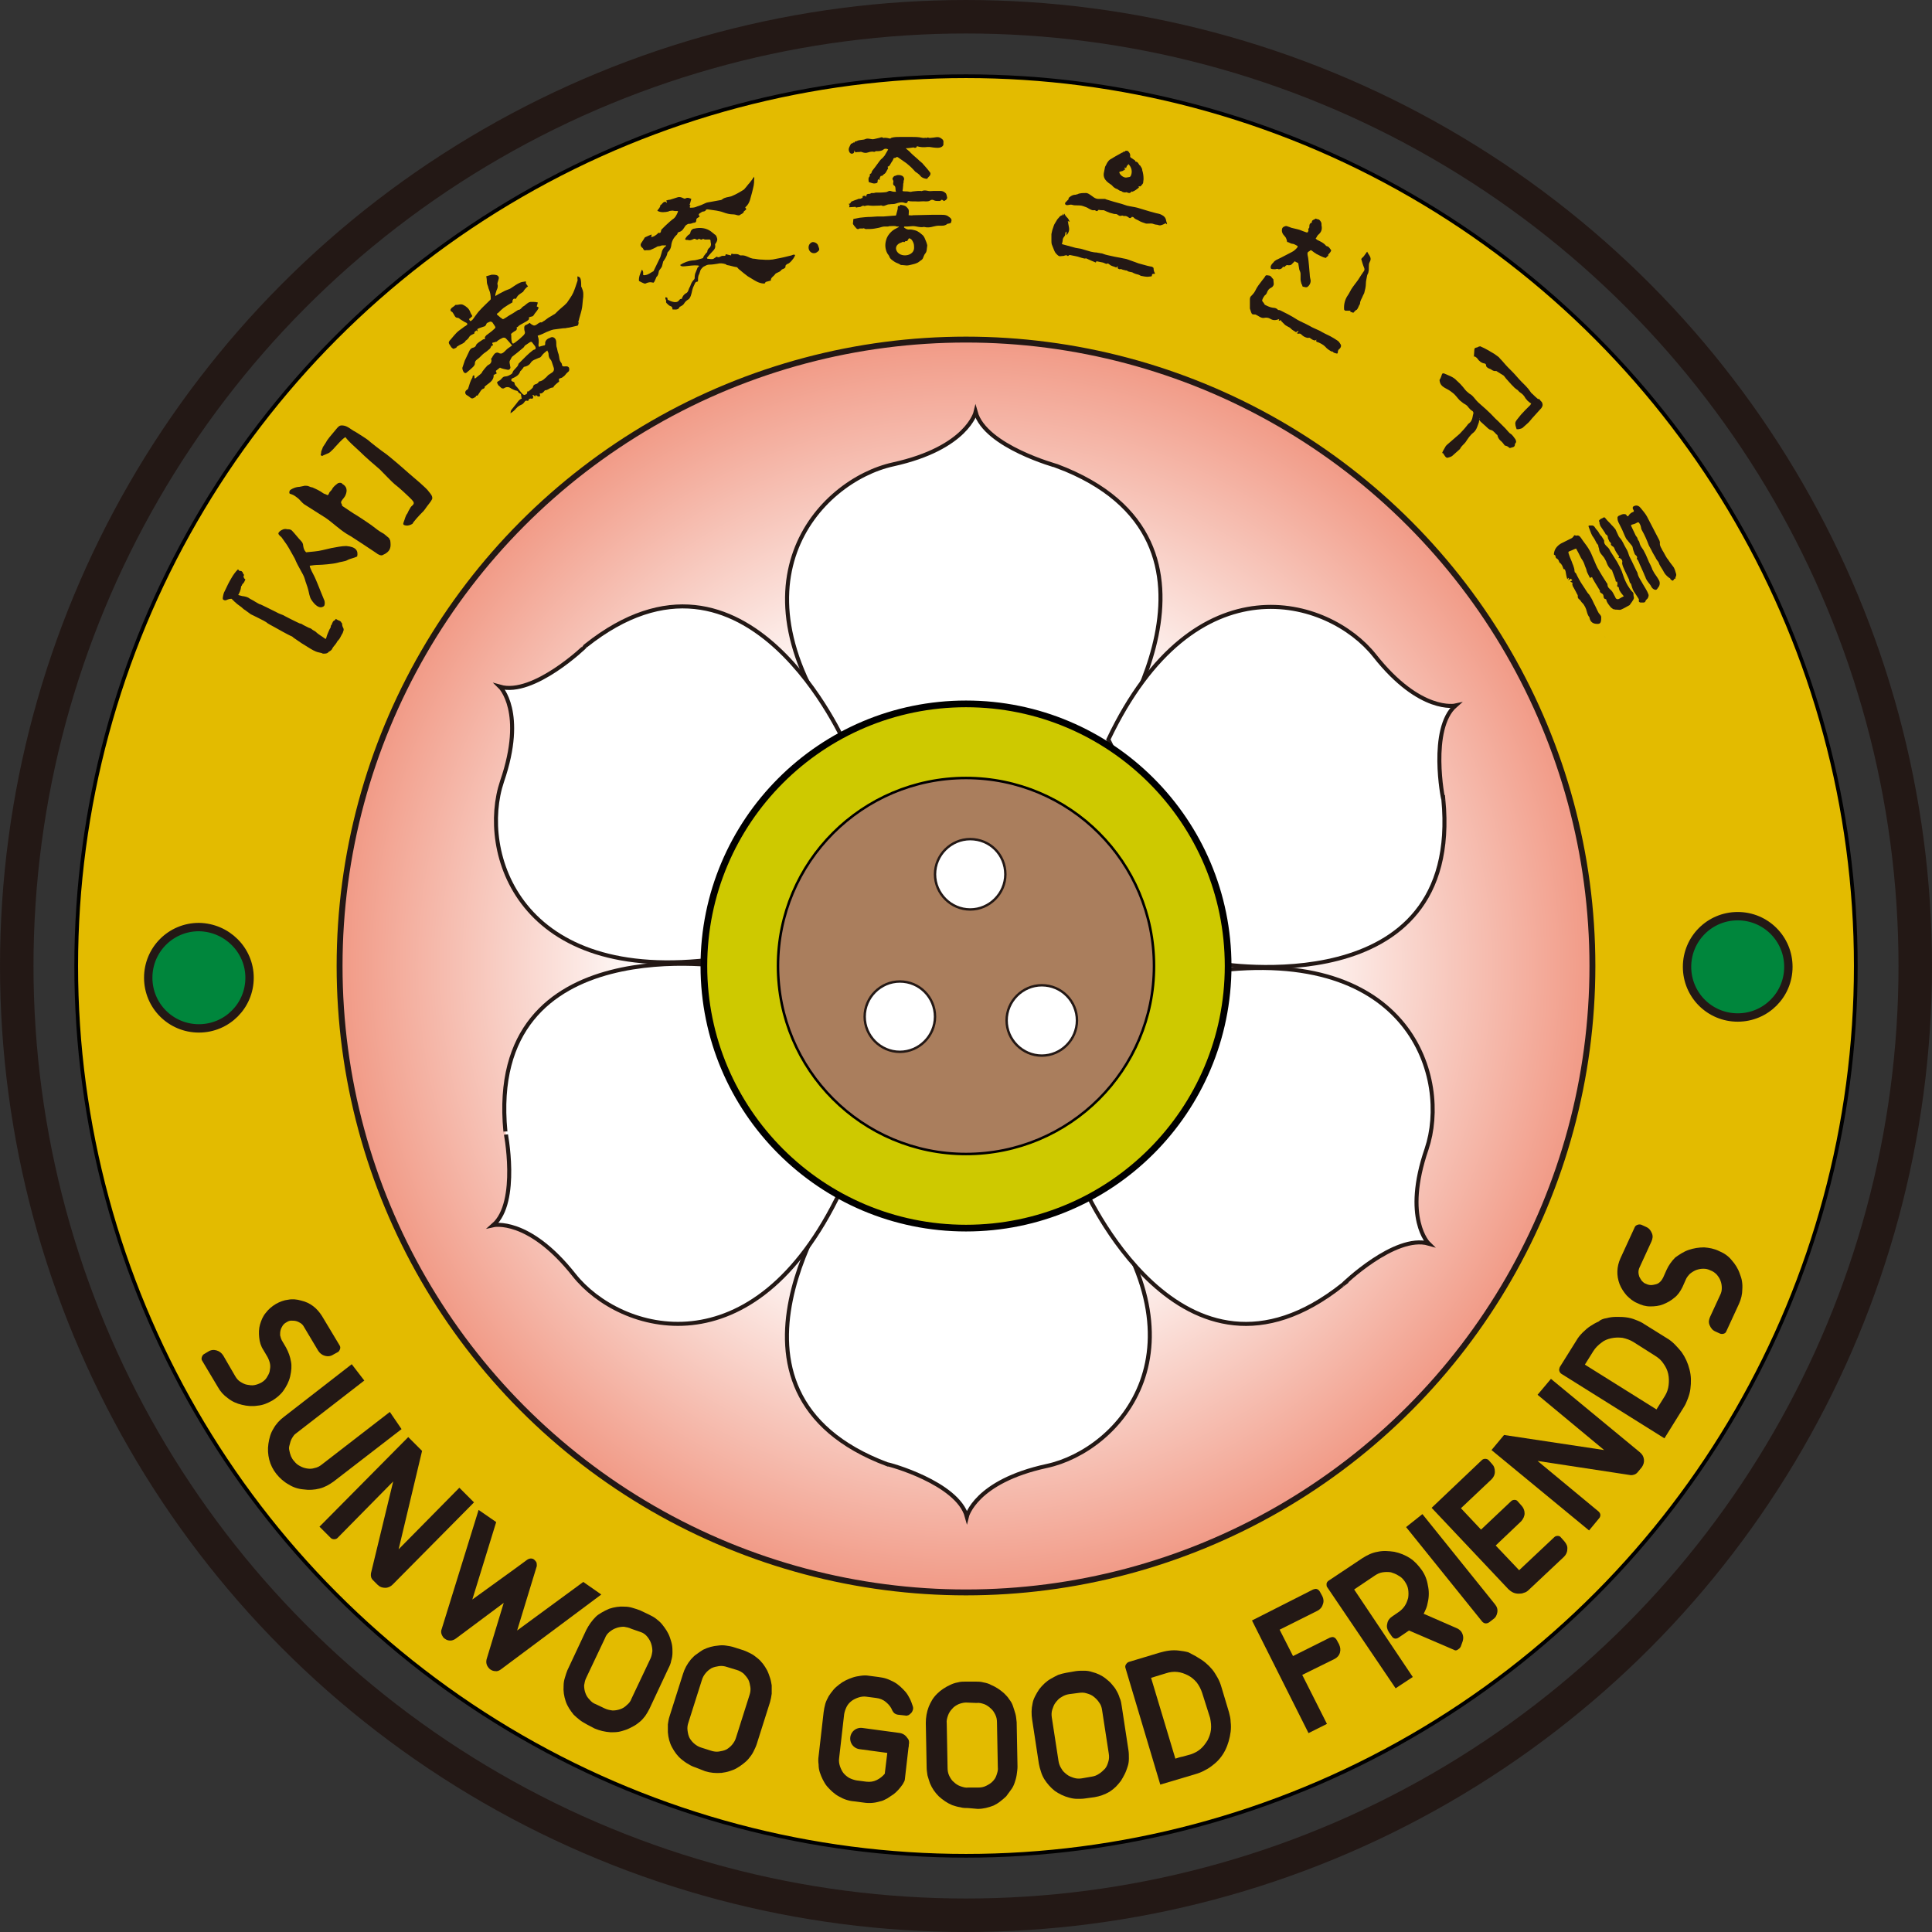 <?xml version="1.0" encoding="utf-8"?>
<!-- Generator: Adobe Illustrator 24.1.2, SVG Export Plug-In . SVG Version: 6.00 Build 0)  -->
<svg version="1.1" id="레이어_1" xmlns="http://www.w3.org/2000/svg" xmlns:xlink="http://www.w3.org/1999/xlink" x="0px"
	 y="0px" viewBox="0 0 461.4 461.4" style="enable-background:new 0 0 461.4 461.4;" xml:space="preserve">
<rect x="0" y="0" width="461.4" height="461.4" fill="#333333" stroke="none"/>
<style type="text/css">
	.st0{fill:#E3BB00;stroke:#000000;stroke-width:0.887;stroke-miterlimit:10;}
	.st1{fill:#231815;}
	.st2{fill:none;}
	.st3{fill:none;stroke:#231815;stroke-width:7.997;stroke-miterlimit:10;}
	.st4{fill:url(#SVGID_1_);stroke:#231815;stroke-width:1.408;stroke-miterlimit:10;}
	.st5{fill:#00863C;stroke:#231815;stroke-width:1.999;stroke-miterlimit:10;}
	.st6{fill:#FFFFFF;stroke:#231815;stroke-width:0.96;stroke-miterlimit:10;}
	.st7{fill:#CEC900;stroke:#000000;stroke-width:1.599;stroke-miterlimit:10;}
	.st8{fill:#AA7E5D;stroke:#000000;stroke-width:0.6;stroke-miterlimit:10;}
	.st9{fill:#FFFFFF;stroke:#231815;stroke-width:0.576;stroke-miterlimit:10;}
	.st10{fill:#004097;}
	.st11{fill:none;stroke:#231815;stroke-width:5.112;stroke-linecap:round;stroke-linejoin:round;stroke-miterlimit:10;}
</style>
<g>
	<circle class="st0" cx="230.7" cy="230.7" r="212.5"/>
	<path class="st1" d="M56.9,142.1c0.5,0.1,0.9,0.3,1.3,0.3c0.5,0.1,1,0.2,1.5,0.6c0.8,0.4,1.5,0.9,2.3,1.3l0.1,0
		c0.3,0.1,3.7,1.8,3.9,1.9c0.5,0.3,1.1,0.5,1.6,0.7c0.3,0.2,3.7,1.9,4,2c0.3,0,0.6,0.2,0.9,0.4l1.2,0.6c0.3,0.1,0.6,0.2,0.8,0.4
		c0.2,0.2,0.5,0.3,0.8,0.5c0.7,0.7,1.5,1.1,2.3,1.7c0.1,0.1,0.3,0.1,0.3-0.1c0.2-0.8,0.5-1.4,0.8-2.1c0.1-0.2,0.3-0.4,0.3-0.7
		c0-0.2,0.1-0.3,0.2-0.4c0.1-0.3,0.2-0.5,0.3-0.7c0.1-0.2,0.3-0.3,0.5-0.4c0-0.1,0.2-0.2,0.2-0.3l0.5,0.3c0.3,0.1,0.6,0.2,0.8,0.5
		c0,0.2,0.1,0.1,0.2,0.3c0,0.4,0.1,0.8,0.3,1.1c0.1,0.3,0.1,0.5,0,0.7c-0.1,0.2-0.1,0.5-0.3,0.7c-0.3,0.5-0.5,1.1-0.9,1.5
		c-0.1,0.1-0.1,0.1-0.2,0.2c-0.3,0.6-0.6,0.9-1,1.4c-0.1,0.1-0.1,0.2-0.2,0.3c-0.1,0.3-0.3,0.5-0.6,0.7c-0.1,0.1-0.3,0.1-0.4,0.3
		c-0.3,0.3-0.7,0.3-1.1,0.3c-0.1,0-0.2,0-0.2,0c-0.3-0.2-0.7-0.2-1-0.3c-0.5-0.1-0.9-0.3-1.3-0.5l-0.7-0.4c-0.7-0.4-1.4-0.9-2.1-1.3
		l-1.9-1.3c-0.2-0.2-0.3-0.3-0.6-0.4c-0.3-0.1-3.6-1.9-3.9-2.1c-0.4-0.2-0.7-0.4-1.1-0.6c-0.3-0.2-0.6-0.3-0.9-0.6
		c-0.2-0.2-3.5-1.8-3.7-1.9l-1.1-0.8c-0.2-0.2-0.5-0.3-0.7-0.5c-0.4-0.4-1-0.8-1.4-1.1c-0.5-0.4-0.9-0.8-1.4-1.3
		c-0.4,0-0.8,0.1-1.2,0.3c-0.3,0.1-0.4,0.1-0.6,0c-0.3-0.1-0.3-0.2-0.3-0.5c0.1-0.7,0.2-1.2,0.5-1.7c0.5-1.1,1-2.1,1.6-3.1
		c0.4-0.7,0.9-1.4,1.5-2c0.2,0,0.2,0.2,0.3,0.3l0.6,0.1c0,0.1,0.1,0.1,0.2,0.2c0.1,0.3,0.2,0.5,0.4,0.7l-0.1,0.2
		c-0.1,0.2,0,0.4,0.1,0.6l0.3,0.3c-0.2,0.4-0.3,0.8-0.7,1.1c-0.1,0.1-0.1,0.4-0.3,0.5C57.5,141,57.2,141.5,56.9,142.1z"/>
	<path class="st1" d="M73.1,131.9c0.7-0.1,1.3-0.1,2-0.2c1.3-0.1,2.6-0.5,4-0.8c1.2-0.2,2.4-0.5,3.6-0.5c2.3,0.2,2.9,1.1,2.6,2.5
		c-0.8,0.4-1.7,0.5-2.4,0.9c-0.5,0.3-1.8,0.4-2.3,0.6c-1.1,0.3-3.8,0.5-4.4,0.5c-0.8,0-1.5,0.1-2.2,0.2c-0.2,0.2,1,2.4,1.1,2.6
		c0.3,0.6,1.4,3.3,1.5,3.6l0.9,2.2c0.1,0.5,0.1,1.1-0.2,1.3c-1,0.7-2.1-0.3-2.9-1.5c-0.5-0.7-0.6-1.8-0.8-2.5
		c-0.2-0.8-0.6-1.7-0.8-2.5c-0.2-0.7-0.6-1.4-1-2.1c-0.5-0.9-1-1.8-1.4-2.8c-0.3-0.6-0.6-1-0.9-1.6c-0.2-0.4-0.8-1.4-1-1.7l-1.2-1.7
		c-0.1-0.2-0.5-0.4-0.6-0.6c-0.3-0.3-0.3-0.5,0.1-0.9c0.5-0.4,1.1-0.7,1.8-0.5c0.4,0,0.8,0,1.1,0.3c0.6,0.6,1.6,1.9,2.2,2.5
		c0.3,0.3,0.5,0.7,0.5,1.1C72.5,130.9,72.6,131.4,73.1,131.9z M81.8,115.6c1.4,0.8,1,2.1,0.6,2.9c-0.1,0.2-0.2,0.2-0.2,0.3
		c-1.1,1.3-0.7,1.2-0.6,1.6c0.1,0.1,0.1,0.3,0.1,0.4c1.5,1,2.8,1.9,3.2,2.1c1.6,1,3.8,2.5,4.3,2.9c1.5,1.2,2,1.4,2.5,1.7l1.2,1
		c0.1,0.2,0.2,0.4,0.3,0.6c0.2,1.5,0.2,2.6-1.9,3.5c-0.3,0.1-0.8,0-1.7-0.7c-2.1-1.4-3.9-2.6-4.7-3.1c-0.7-0.5-1.4-0.9-2.1-1.3
		c-1.9-1.2-3.4-2.7-5-3.8l-5.2-3.3c-0.5-0.4-0.8-0.8-1.2-1.2c-0.6-0.5-1.2-1-1.9-1.2c-0.1,0-0.2-0.1-0.3-0.1
		c-0.1-0.1-0.1-0.2-0.1-0.2c0-0.3,0-0.6,0.4-0.8c0.5-0.3,1-0.5,1.6-0.6c0.5,0,1.1-0.2,1.7-0.3c0.4,0,0.7,0,1.1,0.2
		c0.2,0.1,0.5,0.2,0.7,0.2c0.9,0.4,1.8,0.8,2.6,1.4c0.3,0.2,0.6,0.2,0.9,0.4c0.1,0.1,0.3,0,0.4-0.2c0.1-0.4,0.4-0.7,0.7-1l0.3-0.5
		c0.3-0.4,0.8-0.8,1.2-1.1C81.3,115.2,81.6,115.3,81.8,115.6z"/>
	<path class="st1" d="M82.5,104.4c-0.8,0.4-2,1.9-2.6,2.5c-0.3,0.4-0.7,0.7-1.1,1.1c-0.1,0.1-0.2,0.1-0.3,0.2l-1.4,0.6
		c0,0.1-0.1,0-0.1,0.1c-0.2,0-0.5-0.2-0.4-0.4c0.1-0.2,0.1-0.4,0.1-0.6c0.1-0.4,0.3-0.7,0.4-1.1c0.3-0.5,0.7-1,1-1.6
		c0.2-0.3,0.4-0.5,0.6-0.8l1.5-1.8c0.5-0.6,0.8-1,1.4-1c0.9,0,1.5,0.4,2.1,0.8c0.4,0.3,0.9,0.6,1.3,0.8c0.5,0.3,2.7,1.7,2.9,1.9
		c0.4,0.4,3.5,2.8,4,3.1c0.9,0.6,4.6,3.8,5.7,4.8c1.4,1.2,4.3,3.6,4.8,4.4c0.4,0.5,1,1.1,0.8,1.8c-0.3,0.6-0.9,1.3-1.2,1.7
		c-0.3,0.4-0.8,1.2-1.2,1.5c-0.6,0.6-2,2.1-2.3,2.7c-0.5,0.3-1.1,0.5-1.6,0.4c-0.6-0.1-0.7-0.3-0.5-0.8c0.3-0.7,0.4-1.5,0.9-2.1
		c0.2-0.5,0.5-1,0.8-1.5c0.1-0.2,0.8-0.6,0.7-1c0.1-0.3-0.9-1.2-1.1-1.4c-0.3-0.3-2.3-2.2-3.5-3.1c-0.3-0.2-3.2-3.2-3.5-3.5
		c-1.2-1-3.5-3-4.8-4.3C84.4,106.4,83.3,105.5,82.5,104.4z"/>
	<path class="st2" d="M115.8,91.2c-0.1,0.2-0.3,0.3-0.4,0.5c-0.2,0.5-0.6,0.8-1.1,0.8c-0.2,0-0.4,0-0.6-0.1
		c-0.4-0.3-0.7-0.6-0.7-1.1c-0.3-0.5-0.1-1.1-0.2-1.7c0-0.3,0-0.5-0.1-0.8c-0.1-0.2,0-0.5,0-0.7c0.1-0.5,0.1-1,0-1.6
		c-0.1-0.2-0.1-0.4,0-0.7c0-0.8,0-1.6,0-2.4c0.1-1.2-0.1-2.3-0.5-3.5c-0.1-0.1-0.1-0.2-0.1-0.4c-0.1-0.8-0.3-1.5-0.6-2.3
		c-0.2-0.4-0.2-0.9-0.1-1.3l0.1-0.3c0-0.5,0.3-1,0.6-1.4c0.3-0.4,0.7-0.4,1.1-0.4c0.1,0,0.3,0.1,0.3,0.2c0.3,0.2,0.5,0.5,0.6,0.8
		c0.4,1,0.8,2,1.2,3c0.2,0.2,0.5,0.3,0.8,0.5c0.5,0.2,1.1,0.4,1.6,0.6c1.3,0.4,2.6,1,3.9,1.5c0.4,0.2,0.9,0.4,1.4,0.5l2.2,0.7
		c0,0,0.1,0,0.2,0.1c0.3,0.2,0.7,0.6,0.8,0.9c0.1,0.1,0,0.4,0,0.4c-0.3,0.1-0.5,0.3-0.7,0.6c-0.3,0.4-0.8,0.5-1.3,0.4l-1.7-0.4
		c-1.6-0.4-3.2-0.9-4.8-1.5c-0.4-0.2-0.9-0.3-1.4-0.4c-0.1-0.1-0.3,0-0.5,0c-0.1,0-0.2,0.1-0.2,0.3c0,0.3-0.1,0.6,0,0.9
		c0.3,1.1,0.1,2.3,0.1,3.4c0,0.2,0,0.5,0,0.7c0.1,0.3,0.1,0.6,0.1,0.9c0,0.1,0,0.3,0,0.4c0.1,0.6,0.1,1.2,0,1.7
		C115.8,90.5,115.8,90.8,115.8,91.2z M122,90.7l1.3,2.7c0.1,0,0.2,0,0.3-0.1l1.4-1.5c0.6-0.6,1.2-1.3,1.9-1.8
		c0.2-0.1,0.3-0.3,0.5-0.5c0.4-0.4,0.9-0.8,1.5-1.1c0.2-0.1,0.5-0.2,0.7-0.4c0.7-0.5,1.4-0.9,2.2-1.2c1.4-0.7,2.7-1.4,4-2.3
		c0.7-0.5,1.5-0.8,2.4-1.1c0.1,0,0.2,0,0.4,0.1c0.2,0.3,0.3,0.4,0.6,0.3l0.2,0c0.2,0,0.4,0.1,0.5,0.3l0.4,0.6c0,0.1,0,0.2,0,0.4
		c0,0.1-0.1,0.2-0.1,0.3c-0.1,0.5-0.3,0.9-0.7,1.2c-0.9,0.6-1.8,1.3-2.8,1.8c-0.2,0.1-0.4,0.2-0.7,0.4c-0.9,0.6-1.9,1.1-2.9,1.5
		c-0.3,0.1-0.7,0.4-1,0.6c-0.5,0.3-1,0.5-1.4,0.9c-0.5,0.2-0.6,0.5-0.8,0.8c-0.4,0.5-0.8,1-1.2,1.4c-0.6,0.5-1.2,0.9-1.8,1.6
		c-0.4,0.3-0.8,0.7-1.1,1.1c-0.6,0.5-1,1.1-1.3,1.8c-0.1,0.3-0.4,0.5-0.6,0.7c-0.2,0.2-0.5,0.2-0.8,0.2c-0.2,0-0.4,0.1-0.6,0
		c-0.2,0-0.5,0-0.6-0.1l-1.6-1c-0.2-0.1-0.3-0.4-0.5-0.6c-0.1-0.4-0.1-0.9-0.1-1.3c-0.1-1.3-0.4-2.6-0.6-3.8c0-0.2-0.1-0.4-0.2-0.6
		c-0.1-0.4-0.1-0.8-0.1-1.2c0,0,0.1-0.1,0.2-0.2c0.7-0.6,1.5-0.6,2.3-0.3C121.5,90.4,121.8,90.6,122,90.7z M120.6,66.6
		c0.6-0.2,1.1-0.5,1.7-0.7c0.1-0.1,0.4,0,0.5,0c1.2,0.4,2.3,1.1,3.1,2c0.2,0.2,0.4,0.3,0.6,0.5c0.3,0.3,0.6,0.6,0.9,1
		c0.2,0.1,0.3,0.4,0.5,0.5c0.8,0.6,1.3,1.5,1.9,2.3c0.1,0.1,0.1,0.2,0.2,0.4c0.3,0.4,0.3,0.9,0.7,1.3c0.3,0.3,0.5,0.7,0.7,1.1
		c0.1,0.1,0.1,0.2,0.2,0.4c0.4,1,1.1,1.9,1.8,2.9c0.4,0.5,0.8,1.1,1.1,1.7c0.4,0.5,0.6,1.1,0.8,1.7l0.1,0.4c0,0.2,0,0.4-0.2,0.5
		c-0.1,0.1-0.3,0.2-0.4,0.4c0,0.3-0.2,0.5-0.6,0.6c-0.2,0-0.4,0.1-0.7,0.3c-0.2,0.1-0.4,0.2-0.6,0.3c-0.3,0.1-0.6,0-0.8-0.3
		c-0.3-0.4-0.6-1-1.2-1.4c-0.1,0-0.2-0.2-0.3-0.4c-0.3-0.6-0.7-1.2-1.1-1.7l-2.4-3.3c-0.2-0.2-0.3-0.4-0.5-0.6
		c-0.1-0.1-0.4-0.2-0.6-0.1l-0.9,0.6c-0.2,0.2-0.4,0.4-0.7,0.4c-0.7,0.2-1.5,0.3-2.2,0.1c-0.3-0.1-0.6-0.1-0.9-0.2
		c-0.6-0.2-0.8-0.8-0.6-1.3c0.2-0.4,0.4-0.7,0.5-1.2c0.1-0.2,0.1-0.2,0.2-0.3c0.2-0.1,0.3-0.2,0.5-0.3c0.5-0.5,1.2-1,1.8-1.5
		c0.1-0.1,0.2-0.3,0.1-0.5c-0.1-0.1-0.1-0.2-0.2-0.3c-0.3-0.5-0.6-1-1-1.4c-0.3-0.4-0.4-0.8-0.9-1c-0.2-0.3-0.5-0.6-0.7-0.9
		l-0.6-0.5c-0.3-0.2-0.4-0.5-0.3-0.8C120.2,67.3,120.3,66.9,120.6,66.6z"/>
	<path class="st2" d="M160.3,66.8c-0.5,0.1-0.9,0.1-1.2,0.2c-0.3,0-0.6,0-1,0c-0.4-0.1-0.7-0.3-0.9-0.7c-0.1-0.4-0.3-0.7-0.5-1.1
		c0-0.3,0.1-0.6,0.3-0.8c0.1-0.1,0.2-0.1,0.3-0.2c0.3-0.2,0.6-0.4,0.9-0.7c0.4-0.4,0.9-0.7,1.4-1.1c0.5-0.4,1-0.8,1.6-1
		c0.2-0.1,0.3-0.2,0.5-0.3c0.3-0.2,0.8-0.3,1.2-0.5c0.5-0.2,1-0.2,1.4-0.5c1.3-0.2,2.5-0.8,3.7-1.2c1.2-0.4,2.5-0.8,3.8-1.3
		c0.4-0.2,0.9-0.4,1.3-0.5c0.2-0.1,0.5-0.2,0.6-0.3c0.8-0.5,1.8-0.7,2.7-0.9c0.4-0.1,0.7-0.1,1-0.2c0.8-0.2,1.5-0.1,2.2,0.1
		c0.3,0.1,0.6,0.4,0.8,0.7c0,0.1,0.1,0.3,0.1,0.4c0,0.3,0,0.6,0,0.9c0,0.5-0.2,0.7-0.5,1c-0.3,0.2-0.7,0.4-1.1,0.5
		c-0.4,0.2-0.9,0.3-1.3,0.5c-0.5,0.2-0.9,0.4-1.4,0.4c-0.8,0.2-1.5,0.5-2.2,0.9c-1.1,0.6-2.2,0.8-3.3,1.3c-0.9,0.1-1.7,0.5-2.5,0.8
		c-0.3,0.1-0.6,0.2-0.9,0.4c-0.2,0.1-0.4,0.2-0.7,0.3c-0.3,0.1-0.6,0.2-0.8,0.3l-0.7,0.2c-1.1,0.3-2.3,0.9-3.4,1.2
		C161.2,66,160.7,66.3,160.3,66.8z M167.4,57.1l-0.2,0.1c-0.5,0.2-1.1,0.3-1.8,0.1c-0.6-0.1-1.2-0.4-1.9-0.5
		c-0.4-0.3-0.9-0.5-1.3-0.7c-0.3-0.2-0.7-0.5-1-0.8c-0.3-0.3-0.5-0.6-0.8-0.9c-0.1-0.1-0.1-0.2-0.2-0.3c-0.3-0.6-0.5-1.1-0.6-1.7
		c-0.1-0.8-0.2-1.7,0.2-2.5c0-0.2,0.1-0.3,0.2-0.4c0.3-0.3,0.5-0.7,0.9-1c0.4-0.4,0.8-0.8,1.3-1.1c0.2-0.2,0.5-0.3,0.7-0.4
		c0.8-0.3,1.7-0.6,2.6-0.7c0.4,0,0.8-0.1,1.2-0.1c0.7-0.1,1.4,0.1,2.1,0.4c0.8,0.4,1.4,1,2,1.8c0.3,0.5,0.4,1,0.5,1.5
		c0.1,0.7,0.1,1.5,0.1,2.2c0,0.1,0,0.2-0.1,0.3l0,0.3c-0.2,0.6-0.4,1-0.5,1.6c-0.4,0.6-0.7,1.1-1.1,1.7c-0.3,0.4-0.7,0.7-1.2,0.8
		C168.2,56.9,167.9,57,167.4,57.1z M161.8,51.3l0.4,1.2c0.2,0.4,0.5,0.8,0.8,1.1c0.9,0.8,2.3,1.3,3.6,1.1c0.2,0,0.3,0,0.4-0.1
		c0.2-0.1,0.4-0.4,0.5-0.4c0.3-0.2,0.4-0.4,0.6-0.6c0.4-0.5,0.6-1.2,0.6-1.8c-0.1-0.2,0-0.4,0-0.7c0-0.1-0.1-0.3-0.1-0.4
		c-0.1-0.2-0.2-0.4-0.3-0.6c-0.1-0.4-0.4-0.6-0.7-0.9c-0.5-0.5-1.2-0.8-1.9-0.7c-0.5,0-0.9,0-1.3,0.1c-0.3,0.2-0.5,0.3-0.8,0.3
		c-0.4,0.1-0.6,0.3-0.9,0.5c-0.6,0.5-0.8,1.1-0.9,1.7C161.8,51.1,161.9,51.2,161.8,51.3z M173.6,71.5c-0.7,0.3-1.3,0.4-2,0.4
		c-0.3,0-0.5-0.1-0.7-0.2c-0.2-0.2-0.4-0.3-0.4-0.5c-0.3-0.5-0.7-1-0.7-1.6c0-0.1-0.1-0.4-0.2-0.5c-0.2-0.7-0.5-1.9-0.7-2.6
		c-0.2-0.6-0.4-1.2-0.5-1.9c-0.1-0.2,0.1-0.5,0.3-0.5c0.1,0,0.3,0,0.4-0.1c0.7-0.4,1.4-0.2,2,0c0.3,0.1,0.6,0.3,0.8,0.6
		c0.2,0.2,0.5,0.6,0.7,0.8c0.1,0.1,0.1,0.2,0.2,0.3c0,0.4,0.5,1.3,0.7,1.6c0.1,0.3,0.2,0.7,0.4,1c0.3,0.3,0.2,0.7,0.4,1
		c0.1,0.5,0.3,0.9,0.4,1.4c0,0.3-0.1,0.6-0.3,0.7L173.6,71.5z"/>
	<path class="st2" d="M207.8,53.9c0.2,0.1,0.4,0,0.8-0.1c0.4,0,0.9-0.1,1.4-0.1c1.5-0.2,1.9-0.3,2.2-0.3c0.3-0.1,0.7,0,0.9,0
		l0.7-0.1c0.2-1.3-0.1-2.7-0.4-2.6c-0.5,0.1-1.6,0.1-2.2,0l-0.2,0c-0.9,0-1.1,0-1.3,0.1l-1,0.1c-0.4-0.1-0.9,0-1.3,0.1
		c-0.2,0-0.3,0-0.5,0c-0.1,0.1-0.3,0-0.4,0.1c-0.3,0.2-0.5,0.1-0.7,0c-0.5-0.2-1-0.3-1.5-0.5c-0.3-0.2-0.7-0.4-0.6-0.9
		c0-0.1-0.1-0.2-0.1-0.3c0-0.1,0.2-0.3,0.4-0.4c0.4-0.2,0.8-0.5,1-0.6c0.8-0.2,1.6-0.6,2.4-0.8c0.7-0.2,1.4-0.3,2-0.2
		c0.5,0.1,1,0,1.5,0c0.3,0,0.6,0,1-0.1c0.1-0.1,0.2,0,0.3,0c0.1,0,0.1,0,0.3-0.1c0.1,0,0.1,0,0.2,0c0.1-0.2,0.1-0.4,0.1-0.7
		c0-0.4,0.1-0.8,0-1.2c0.1-0.2-0.1-0.6-0.2-0.8c0-0.1-0.1-0.2-0.2-0.3c0.1-0.1,0.1-0.2,0.1-0.3c0.2-0.3,0.4-0.4,1.4-0.1
		c0.8,0.3,1.3,1,1.8,1c0.2,0.1,0.4,0.2,0.5,0.3c0,0.3,0.1,0.5,0.2,0.7c0.1,0.2,0.1,0.4,0.2,0.6c0,0.1,0.1,0.2,0.1,0.3
		c0.4,0,0.9,0,1.3,0l1.2-0.1l1.8-0.1l1-0.1l1,0c2.3-0.1,2.6-0.1,2.9-0.1c0.3,0,0.6,0.1,0.9,0.1c0.2,0,0.4,0.1,0.7,0.2
		c0.5,0,0.8,0.2,1,0.7c0,0.1,0,0.1,0,0.1c0,0,0,0.1,0.1,0.2c-0.1,0.7-0.5,1.3-1,1.7c-0.6,0.5-1.3,0.6-2,0.6c-0.4,0-0.9,0.1-1.3,0.1
		l-1.1,0c-0.4,0-0.9,0-1.3-0.1c-0.5,0-0.9,0-1.3,0.1l-0.7,0l-2.5,0.2c-0.2,0-0.4,0.1-0.7,0.1c0,0-0.2,0-0.3,0.1l0.9,2.2
		c0,0.1,0,0.2,0.1,0.3c0.4,0,0.7,0,1,0c0.7,0,1.4,0,2.2,0c0.3,0,0.6,0,1,0c0.9,0,1.7,0.1,2.6,0.2c0.2,0,0.3,0,0.5,0.1
		c0.3,0.1,0.3,0.2,0.3,0.4c-0.3,0.7-1.3,1.5-2.2,1.4l-0.9,0c-0.7,0-1.4-0.1-2.1-0.1c-0.3,0-0.7-0.1-1,0c-0.7,0-1.4,0.1-2.1,0
		c-0.5,0-1,0.1-1.5,0.2c-0.2,0.1-0.4,0.1-0.6,0.1c-0.6,0-1.1,0-1.7,0l-0.2,0c-0.3,0.1-0.7,0.1-0.9,0.1c-0.8,0.1-1.5,0.2-2.2,0.3
		c-0.2,0.1-0.4,0.2-0.6,0.3c-0.3,0.1-0.5,0.1-0.8,0c-0.4-0.1-0.7-0.2-1-0.3c-0.2-0.2-0.5-0.4-0.6-0.7c-0.2-0.5-0.3-0.7,0-0.9
		C207.2,53.9,207.5,53.8,207.8,53.9z M207.3,45.6c0,0,0-0.2-0.1-0.2c0-0.8,0.4-1.3,0.8-2c0.4-0.6,0.9-0.9,1.4-1.3
		c0.4-0.6,0.9-1,1.4-1.4c0.3-0.3,0.7-0.6,1.1-0.9c0.4-0.3,0.5-0.4,0.8-0.7c0.1-0.1,0.3-1.1,0.4-1.2l0.1-0.8c0-0.1,0-0.2-0.2-0.2
		l-0.8-0.2c-0.4,0-0.9,0-1.4,0.1c-0.1,0-0.6,0.1-0.8,0.2l-1.4,0.4c-0.3,0.1-1-0.1-1.2-0.4c-0.3-0.2-0.3-0.5-0.2-0.8
		c0.3-0.2,0.6-0.4,1-0.4c0.2,0,0.5-0.2,0.7-0.2c0.5-0.2,1.1-0.2,1.6-0.4c0.5-0.2,1.1-0.3,1.7-0.4c0.3,0,0.7,0,0.9,0
		c0.8,0,1.3-0.2,2-0.2c0.8-0.1,1.5-0.1,2.2-0.2c0.4,0,0.9-0.2,1.4-0.1c0.6,0.1,1.6,0,2.1,0.3c0.4,0,0.6,0.1,0.8,0.3
		c-0.4,1.1-0.9,1.7-2,1.7c-0.6,0-2.1,0.1-2.7,0.1l-0.8,0c-0.2,0.3-0.3,1.3-0.3,1.6l-0.4,1.4c0,0.1,0.1,0.2,0.1,0.2
		c0.4,0.4,2.1,0.8,2.6,1c0.5,0.2,1.1,0.4,1.6,0.5c0.7,0.2,1.4,0.5,2.1,0.5c0.8,0,2.4,0.6,2.8,0.7c1,0.3,0,2.5-2.1,1.8
		c-0.5-0.2-0.9-0.3-1.3-0.4c-0.5-0.1-1-0.2-1.5-0.3c-0.6-0.1-1.2-0.1-1.7-0.3c-0.9-0.2-1.9-0.5-2.7-1c-0.5-0.3-1-0.5-1.6-0.8
		c-0.4-0.2-0.8-0.2-1.2-0.4c-0.1,0-0.2,0.1-0.4,0.2c-0.1,0.2-0.1,0.3-0.2,0.5l-1.9,1.8c-0.3,0.3-0.5,0.6-0.7,0.8
		C208.9,45.8,208.2,46,207.3,45.6z M220.8,58.7c0,0.3,0,0.6-0.1,0.8c0,0.1,0,0.2,0,0.2c-0.1,0.6-0.6,1-0.9,1.5l-0.7,1
		c-0.5,0.2-0.8,0.5-1.2,0.6c-0.6,0.1-1.2,0.4-2,0.3c-0.6-0.1-1.3-0.2-1.8-0.4c-0.9-0.4-1.7-0.9-2.1-1.8c-0.1-0.2-0.2-0.5-0.3-1.9
		c0-0.4,0.2-0.7,0.3-1.1c0.1-0.4,0.4-0.7,0.7-1c0.1-0.1,0.3-0.3,0.4-0.4c0.3-0.2,0.5-0.3,0.8-0.4c0.2,0,0.5-0.1,0.7-0.2
		c0.3-0.1,0.6-0.2,0.9-0.2l0.6,0c0.7-0.3,1.5-0.1,2.1,0.2c0.2,0,0.4,0,0.6,0.1c0.5,0.2,0.9,0.5,1.2,1l0.7,1.6L220.8,58.7z
		 M216.7,60.5c0.2,0,0.4-0.1,0.6-0.2c0.4-0.3,0.6-0.7,0.7-1.2c0.1-1-0.3-1.5-1.2-1.8c-0.4-0.1-1-0.2-1.5-0.1c-0.4,0.1-0.8,0.2-1,0.8
		c-0.1,0.4-0.2,0.8,0,1.2c0.1,0.1,0.1,0.2,0.1,0.2c0.1,0.2,0.2,0.4,0.5,0.6C215.4,60.4,216,60.5,216.7,60.5z"/>
	<path class="st2" d="M259.7,58.3l-0.2,0.3l-0.7,1c-0.1,0.1-0.2,0.3-0.3,0.4c0.1,0,0.1,0.1,0.2,0.1c0.5,0,0.9,0.1,1.4,0.2
		c0.7,0.2,1.3,0.2,1.9,0.2c0.6,0.1,1.2,0.1,1.7,0.1c0.7,0,1.5,0.2,2.2,0.2l2.3,0.7c0.2,0.1,0.5,0.2,0.8,0.2c0.9,0.3,1.9,0.4,2.8,0.6
		c0.4,0.1,0.7,0.1,1,0.1c0.3,0.1,0.5,0.2,0.7,0.3c0.5,0.3,1,0.5,1.4,0.7c1.3,1,0.5,2.1-0.3,2.8c-0.1,0.2-0.3,0.3-0.6,0.3
		c-0.3,0-0.6,0-0.9,0c-0.7-0.1-1.5-0.2-2.1-0.5l-1.6-0.5c-0.5-0.1-1-0.2-1.5-0.3c-1.1-0.2-2.2-0.4-3.2-0.8l-2.4-0.3
		c-1.1,0-2.2-0.1-3.3-0.2c-0.9-0.1-1.7-0.3-3.2-0.4l-1.2,0.3c-0.1,0-0.2,0-0.3,0c-0.4-0.3-0.8-0.3-1.2-0.6c-0.3-0.3-0.7-0.6-1.1-0.9
		c-0.1-0.1-0.3-0.3-0.4-0.5c-0.1-0.1,0-0.2,0-0.3c0.2-0.3,0.3-0.7,0.5-1c0.2-0.3,0.5-0.6,0.9-0.7c0.1-0.1,0.3-0.2,0.4-0.4l0.5-0.7
		c0.6-0.5,1.3-1.1,1.9-1.8c0.5-0.5,1.2-1,1.6-1.7c0.1-0.1,0.2-0.2,0.3-0.3c0.3-0.1,0.5,0,0.7,0.1c0.5,0.4,0.8,0.9,1.1,1.4
		c0.2,0.5,0.4,0.9,0.5,1.3L259.7,58.3z M253.3,49c0.4-0.2,0.7-0.3,1-0.2c0.3,0.1,0.7,0.1,1,0.1c1.2-0.1,2.2,0,3.3,0.3
		c0.3,0.1,0.6,0.1,1,0.1c2.6,0.5,3.1,0.5,3.6,0.6c0.8,0.1,1.6,0.4,2.4,0.5c0.8,0.2,1.7,0.3,2.6,0.5c0.6,0.1,1.1,0.3,1.6,0.4
		c0.1,0,0.3,0.1,0.4,0.1c0.6,0.1,1.1,0.1,1.7,0.2c0.4,0.1,0.8,0.1,1.2,0.2c0.5,0.1,1.9,0.3,2.4,0.5c0.2,0,0.5,0.2,0.7,0.2
		c0.2,0,0.5,0.1,0.7,0.2c0.8,0.4,1.4,1.1,0.5,2.4c-0.8,1.3-2.4,1.2-3.4,0.9l-2-0.3c0,0-0.1,0-0.1,0l-2-0.4l-0.4-0.1
		c-0.3,0-0.7,0-1-0.2c-0.5-0.1-1-0.2-1.5-0.2c-0.4,0-0.7-0.1-1.1-0.2c-0.4-0.1-0.8-0.2-1.1-0.3c-5.9-1.2-6.4-1.1-7-1
		c-1-0.3-1.9-0.6-2.7-1.2c-0.5-0.2-0.9-0.5-1.3-0.9c-0.2-0.1-0.2-0.2-0.4-0.4C253.4,50.1,253.1,49.6,253.3,49z M270.9,44.5
		c0,0.5-0.2,0.9-0.5,1.4c-0.2,0.5-0.5,0.9-0.9,1.3l-1.3,0.3c-2.2,0.5-2.6,0.3-3,0.2c-0.5-0.1-0.8-0.3-1.1-0.6
		c-0.5-0.4-1-0.8-1.3-1.3c-0.4-0.4-0.5-0.7-0.8-1.2c-0.3-0.6-0.3-1.3-0.4-2c0.1-0.4,0.2-0.7,0.3-1c0.2-0.4,0.4-0.8,0.8-1.1
		c0.3-0.2,0.4-0.4,0.7-0.7c0.4-0.5,1-0.7,1.7-0.6c0.7,0.1,1.4,0.1,2.1,0.1c0.8,0,1.6,0.3,2.3,0.8c0.2,0.1,0.4,0.4,0.6,0.6
		c0.3,0.4,0.6,0.8,0.9,1.2c0.2,0.3,0.2,0.5,0.2,0.8C271.1,43.3,271,43.8,270.9,44.5z M264,41.6c0,0.3-0.1,0.7-0.1,1.1
		c0,0.4,0.1,0.7,0.2,1.1c0.3,0.6,0.7,1.1,1.2,1.5c0.5,0.3,1.1,0.4,1.6,0.3c0.2,0,0.3-0.1,0.5-0.3c0.6-0.6,0.8-1.4,0.8-2.3
		c0.1-0.5,0-0.9-0.3-1.2c-0.3-0.4-0.8-0.7-1.3-0.8C264.7,40.9,264.3,41.3,264,41.6z"/>
	<path class="st2" d="M320.2,83.8c-0.2,1.2-0.9,1.7-1.5,1.8c-0.9,0.1-1.8-0.2-2.4-0.6c-0.1-0.1-0.3-0.2-0.4-0.3
		c-0.5-0.4-1.1-0.7-1.6-1c-0.5-0.4-1.2-0.7-1.8-1.2c-0.9-0.3-1.8-0.9-2.6-1.4c-0.8-0.5-1.5-0.9-2.2-1.2c-0.8-0.3-1.7-0.5-2.4-0.9
		c-0.4-0.1-0.7-0.2-1-0.5c0-0.1,0-0.1-0.1,0c-0.6-0.1-0.9-0.5-1.4-0.8c-0.6-0.3-1-0.5-1.6-0.7c-0.2-0.1-0.5-0.2-0.8-0.2
		c-0.2,0.1-0.4,0-0.6,0c-0.6-0.1-1.1-0.1-1.7,0c-1.2-0.3-1.8-0.7-2.2-1.2c-0.1-0.3-0.1-0.6-0.1-0.8c0.6-1.7,0.9-2,1.4-2.1l0.4-0.2
		c0.4-0.2,0.8-0.6,1.1-0.8c0.9-0.8,1.9-1.3,2.8-1.9c0.4-0.2,0.7-0.5,1-0.8c0.1-0.1,0.1-0.1,0.2-0.2c0.3,0,0.5,0.1,0.7,0.4
		c0.1,0.2,0.3,0.6,0.3,0.8c0.1,0.5,0.2,0.9,0.3,1.4l-0.1,0.8c0,0.3-0.1,0.5-0.3,0.6c-0.3,0.3-0.5,0.7-0.7,1c0.2,0.3,0.6,0.4,1,0.5
		c0.2,0.1,0.4,0.2,0.5,0.3c0.4,0.2,0.8,0.4,1.1,0.5c0.2,0,0.3,0.1,0.4,0.2c0.3,0.2,0.5,0.3,0.8,0.4c0.3,0,0.5,0.2,0.8,0.3
		c0.2,0,0.5,0.2,0.7,0.3c0.6,0.2,1.1,0.4,1.7,0.7c0.4,0.2,0.8,0.3,1.2,0.5l2.6,1.4c1.5,0.9,1.8,1.1,2.1,1.3c0.5,0.4,1.1,0.7,1.5,1.1
		c0.4,0.3,0.9,0.6,1.3,0.9c0.1,0,0.2,0.2,0.2,0.2C319.2,82.9,319.7,83.3,320.2,83.8z M302.6,67.7c-0.6,0.3-1.3,0.8-3.4,0.5
		c-0.2,0-0.3,0-0.5-0.6c0.2-0.3,0.4-0.6,0.4-0.8c0-0.5,3.1-1.7,4.3-2.1c0.5-0.1,0.9-0.4,1.5-0.5l0.9-0.4c0.3-0.1,0.7-0.4,1.1-0.4
		c0.1,0,0.1,0,0.2-0.1c0.7-0.4,1.3-1,2-1.3c0.7-0.7,0.6-0.8,1.2-1.4c0.2-0.2,0.5-0.6,0.7-0.8c0,0,0.1-0.1,0.2-0.1
		c0.1-0.2,0.2-0.4,0-0.5l-1.3-0.9c-0.5-0.3-1-0.4-1.6-0.6c-0.6-0.2-1.2-0.2-1.7,0.1c-0.6-0.1-0.6-0.6-0.7-0.9c-0.1-0.3,0-0.6,0-0.9
		c0-0.1,0.1-0.2,0.1-0.3c0.1-0.2,0.2-0.2,0.4-0.1c0.4,0.2,1,0.3,1.4,0.3c1,0.1,1.9,0.4,2.8,0.7c0.3,0.1,0.6,0.3,0.8,0.4
		c0.3-0.1,0.4-0.2,0.4-0.4l0.9-1.8c0.1-0.2,0.3-0.4,0.4-0.7c0.1-0.1,0.2-0.3,0.1-0.5c-0.1-0.2,0.1-0.3,0.2-0.3
		c0.2-0.1,0.4,0,0.5,0.1c0.3,0.3,0.6,0.6,0.9,0.8c0.3,0.3,0.6,0.7,0.8,0.9c0.3,0.3,0.3,0.6,0.4,0.9c0,0.1-0.1,0.3-0.1,0.4
		c0,0.2-0.1,0.4-0.1,0.5c-0.3,0.5-0.5,1-0.9,1.3c0,0.1-0.2,0.2-0.2,0.2c-0.1,0.1-0.1,0.3,0.1,0.4c0.2,0.1,0.4,0.3,0.6,0.4l1,0.5
		l1.5,0.9c0.2,0.2,0.6,0.3,0.8,0.6c0.3,0.2,0.5,0.4,0.8,0.8c0.1,0.7-0.3,1.1-1.1,1c-0.2,0-0.5,0-0.7-0.1l-2.1-1.3
		c-0.5-0.2-1-0.3-1.4-0.1c-0.1,0-0.2,0.1-0.3,0.1c-0.5,0-0.9,0.3-1.2,0.5l-0.3,0.2c-1.3,1.2-1.4,1.6-1.6,1.9c0,0.1,0,0.2,0.1,0.4
		c0.2,0.4,0.3,0.8,0.5,1.2c2.7,5.8,2.8,6.1,2.9,6.5c0,0.2,0.1,0.3,0.1,0.4c0.1,0.1,0.1,0.3,0,0.5c-0.6,0.8-1.3,0.9-2.2,0.5
		c-0.1,0-0.2-0.1-0.2-0.1c-0.4-0.3-0.6-0.6-0.9-1.1c-0.2-0.3-0.4-0.6-0.6-0.9c-0.3-0.4-0.5-0.9-0.7-1.4c-0.2-0.5-0.3-1.1-0.7-1.6
		c-0.1-0.1-0.1-0.3-0.2-0.4c0-0.1-0.1-0.2-0.1-0.4c-0.2-0.7-0.5-1.3-0.7-2c0,0,0-0.1,0-0.1c-0.2-0.6-0.2-0.6-0.8-0.4
		c-0.5,0.2-1.1,0.5-1.6,0.7c-0.1,0-0.2,0.1-0.3,0.1c-0.8,0.3-1.4,0.6-2.2,0.9C302.8,67.3,302.8,67.3,302.6,67.7z M319.6,78.5
		c-2,0.3-2.6-0.5-3-1c-0.2-0.4-0.2-0.7,0-1.2c0.1-0.4,0.4-0.7,0.4-1.1l0-0.1c0.5-0.9,0.9-1.8,1.3-2.7c0.2-0.3,0.4-0.6,0.6-0.9
		c0.3-0.3,0.4-0.6,0.6-1l0.5-1c0.4-0.7,0.7-1.5,1.1-2.2c0.2-0.3,0.4-0.7,0.7-1c0.4-0.6,0.7-1.1,1-1.7l0.9-1.7
		c0.3-0.6,0.8-1.2,1.2-1.8c0.1-0.2,0.3-0.3,0.4-0.4c0.2-0.2,0.3-0.3,0.4-0.6c0.2-0.4,0.4-0.4,0.7,0c0.3,0.3,0.5,0.5,0.6,0.9
		c0.1,0.2,0.1,0.5,0.3,0.8c0.2,0.4,0.2,1,0.2,1.5l-1,3.8c-0.1,0.3-0.2,0.5-0.3,0.7l-0.9,1.6c-0.6,0.7-1.1,1.4-1.4,2.3l-1.1,2.1
		c-0.9,1.7-1.2,2.2-1.3,2.8l-0.1,0.2c-0.2,0.2-0.2,0.5-0.4,0.7c-0.1,0.2-0.3,0.5-0.4,0.7C320.3,78.2,320,78.5,319.6,78.5z"/>
	<path class="st2" d="M350.7,102.2c-0.1,0.1,0.1,0.3,0,0.4c0,0.2,0,0.3,0,0.4c0,0.6-0.1,1.1-0.2,1.7c0,0.2-0.2,0.4-0.3,0.5
		c-0.3,0.4-0.6,0.7-0.8,1.1c-0.3,0.4-0.5,0.7-0.9,1c-0.3,0.3-0.7,0.7-1,1.1c-0.2,0.3-0.6,0.4-0.8,0.6c-0.7,0.2-2.4-1.4-2.9-1.8
		c0-1.2,0.2-1.4,0.3-1.5c0.5-0.5,1-1.1,1.5-1.5c0.8-0.5,1.5-1,2.2-1.5c0.3-0.2,0.6-0.4,0.9-0.4c0.4-0.2,0.9-0.3,1.4-0.6
		c-0.1-0.3-0.3-0.5-0.5-0.6c-0.2-0.1-0.4-0.3-0.6-0.5l-0.9-0.8c-0.3-0.3-1.6-1.6-1.9-1.9c-0.2-0.1-0.4-0.3-0.6-0.4
		c-0.9-1.4-2.1-2-2.2-2.6c-0.1-0.9-0.4-1.6-0.5-2.5c-0.1-0.3,0-0.7,0.1-1.1c0-0.3,0.3-0.5,0.5-0.5c0.4,0.1,0.8,0.1,1.3,0.4
		c0.3,0.2,0.6,0.4,0.9,0.5l0.1,0.1l2.1,1.8c0.3,0.3,0.6,0.5,0.9,0.8c0.2,0.2,1.2,1,1.3,1.1L354,99c0.4,0.2,0.7,0.6,1.1,0.8
		c0.7,0.7,1.3,1.2,2,1.8c0.2,0.2,0.4,0.4,0.7,0.6c0.2-0.9,0.9-1.6,1.7-2.2c0.8-0.6,1.6-1.2,2.5-1.8l2.1-1.9c0.4-0.5,0.9-0.7,1.1-1.4
		c-0.1-0.1-0.2-0.2-0.2-0.3l0-0.2c-0.4-0.1-0.5-0.7-0.9-0.9c-0.5-0.7-1-1.2-1.6-1.8c-0.5-0.6-1.1-1.2-1.4-1.8l-0.2-0.2
		c-0.4-0.4-0.9-0.7-1.3-1l-0.3-0.3l-1.2-0.9c-0.2-0.1-0.5-0.3-0.9-0.3c-0.2-0.1-0.5-0.2-0.7-0.4c0-0.6-0.2-1.2-0.1-1.8
		c0-0.6,0.1-1,1-0.6c0.3,0.1,0.6,0.4,1,0.4l0.1,0.1c0.3,0.4,0.8,0.6,1.2,1l1.9,1.5c0.4,0.4,1,0.7,1.3,1.2c0.4,0.2,0.6,0.6,0.8,0.9
		c0.3,0.4,0.7,0.8,1,1.2c0.3,0.3,0.5,0.8,0.8,1.2c0.3,0.4,0.3,0.7,0.6,1.1c0.1,0.2,0.2,0.3,0.2,0.5c0.4,0.4,0.6,0.8,0.7,1.3
		c0.1,0.6,0.1,1.1-0.3,1.5c0,0.1-0.2,0.2-0.3,0.3c-0.1,0.2-0.3,0.6-0.5,0.9l-2.4,3.1c-0.4,0.4-0.9,0.7-1.3,1.1l-3.5,1
		c0,0.2,0.1,0.3,0.1,0.3c0.8,0.7,2.1,2.1,2.6,3c0.3,0.3,0.5,0.7,0.8,1.1c0.3,0.6,0.1,1-0.3,1.4l-0.4,0.1c-0.1,0-0.4,0.1-0.6,0.1
		c-0.7,0.4-0.9,0.5-1,0.5c-0.2,0.1-0.4,0.1-0.6,0c-0.5-0.3-1-0.4-1.4-0.8c-0.9-0.9-2-1.9-2.9-2.8c0,0,0-0.1,0,0
		c-0.4-0.3-0.8-0.6-1.1-1l-0.2-0.2c-0.6-0.2-1-0.8-1.5-1.2c-0.1,0-0.3-0.2-0.4-0.3c-0.4-0.1-0.6-0.5-0.9-0.8L350.7,102.2z"/>
	<path class="st2" d="M380.8,141.6c0.3,0.4,0.5,0.8,0.8,1.2c0.5,0.5,0.8,1.1,1.2,1.8c0.2,0.1,0.3,0.4,0.4,0.5
		c0.1,0.1,0.5,0.3,0.6,0.2c0.7-0.3,1.3-0.7,1.5-1.4c0.1-0.2,0.1-0.4,0-0.6c-0.1-0.7-0.3-1.3-0.7-1.9c-0.6-0.8-1-1.6-1.6-2.5
		c-0.3-0.6-0.7-1.2-1.1-1.9c-0.2-0.4-0.6-0.6-0.9-0.8c-0.2-0.2-0.4-0.4-0.6-0.7c-0.5-0.7-0.8-1.3-1-2.2c0-0.1,0.1-0.3,0-0.5
		c0.1-0.4,0.4-0.6,0.7-0.4c0.7,0.3,1.2,0.7,1.7,1.1c0.6,0.5,1,1.1,1.5,1.7c0.2,0.2,0.4,0.5,0.6,0.8l1,1.7c0.3,0.6,0.7,1.3,0.9,1.8
		c0.1,0.5,0.4,0.9,0.5,1.2c0.5,0.8,0.8,1.7,1.1,2.5c0.2,0.6,0.1,1.1-0.1,1.6c-0.1,0.1-0.1,0.2-0.2,0.2c-0.5,0.7-1,1.2-1.7,1.6
		c-0.2,0.1-0.6,0.3-0.8,0.5c-0.4,0.2-0.8,0.3-1.3,0.2c-0.6-0.2-1.3-0.4-2.4-2.2c-0.3-0.5-0.6-1-1.1-1.4c-0.4-0.5-0.8-1-1.1-1.7
		c-0.5-0.9-1.1-1.9-1.4-2.8c-0.2-0.7-0.7-1.4-1.4-1.8c-0.5-0.3-0.9-0.4-1.3-0.4c-0.3,0-0.5-0.1-0.8-0.1c-0.2,0-0.3,0-0.4,0.1
		c0,0.1,0,0.3,0.1,0.4c0.4,0.6,0.9,1.2,1.5,1.8c0.8,0.7,1.4,1.5,1.9,2.3l2.4,4.1c0.1,0.1,0.2,0.4,0.3,0.6c0.7,1.5,1.5,3,2.3,4.5
		l0.2,1.7c0,0.4-0.2,0.8-0.6,1c-0.2,0.2-0.5,0.3-0.7,0.4l-0.8,0l-1.2-0.7c-0.2-0.2-0.4-0.6-0.6-0.9c-0.4-0.8-0.8-1.5-1.2-2.3
		c-0.2-0.3-0.3-0.6-0.4-0.9c-0.3-0.7-0.7-1.4-1.1-2.1c-0.3-0.6-0.6-1.1-0.9-1.5c-0.5-0.9-1.1-1.7-1.9-2.4c-0.8-0.6-1.3-1.4-2-2.1
		c-1-1.4-1.8-3.1-1.9-4.9c0-0.3,0-0.5,0.1-0.8c0.2-0.3,0.4-0.7,0.7-1.1c0.1-0.1,0.3-0.2,0.4-0.2c0.5-0.1,1-0.3,4.2,0.2
		c0.7,0.1,1.4,0.4,2,0.8c0.4,0.3,0.7,0.5,0.9,1c0.5,1.1,1.2,2.1,1.9,3.2L380.8,141.6z M394.3,145.6c0.8,2.7-1.6,1.8-2.8,1.3
		c-0.2-0.1-0.4-0.3-0.5-0.5l-1.4-2.7c-0.2-0.5-0.5-1-0.8-1.6c-0.3-0.9-0.8-1.7-1.4-2.5l-0.6-1c-0.8-1.6-1.7-3.2-2.6-4.6
		c-0.4-0.7-0.9-1.3-1.4-1.8c-0.6-0.5-1-1-1.6-1.6c-0.1-0.2-0.2-0.4-0.3-0.7c-0.2-0.5-0.3-1-0.4-1.6c0-0.3-0.1-0.6-0.1-0.9
		c0-0.4,0.1-0.7,0.3-1c0.1-0.1,0.1-0.1,0.2-0.1c0.4-0.1,0.9,0,1.1,0.4c0.7,0.8,1.4,1.6,2.3,2.2c0.7,0.7,1.4,1.3,1.9,2.1
		c0,0.1,0.1,0.1,0.2,0.2c1.2,1.4,2.1,3.1,3,4.7c0.4,0.8,0.9,1.6,1.3,2.3c0.4,0.6,0.7,1.2,1.1,1.8C392.8,141.5,393.8,144,394.3,145.6
		z M391.1,132c0.4,0.7,0.8,1.3,1.3,1.9c0.2,0.2,0.3,0.4,0.5,0.6c0.7,1.1,1.3,2.2,1.9,3.4c0.2,0.4,0.3,0.8,0.4,1.2
		c0.1,0.4-0.1,0.9-0.4,1.2l-0.1,0.1c-0.4,0.1-0.8,0-1-0.3c-0.3-0.2-0.5-0.5-0.6-0.9c-0.1-0.5-0.4-1-0.6-1.3l-1.9-2.6
		c-0.2-0.2-0.4-0.5-0.5-0.7c-0.4-0.5-0.7-0.9-1-1.4c-0.3-0.4-0.5-0.8-0.6-1.2c-0.1-0.3-0.2-0.5-0.3-0.7c-0.4-0.6-0.5-1.4-0.7-2
		c-0.2-0.7-0.1-1.3,0.4-1.8c0.3-0.5,0.9-0.8,1.5-0.7c0,0,0.1,0,0.1,0c1-0.2,1.9-0.2,2.9-0.3c0.1,0,0.2-0.1,0.1-0.2
		c-0.1-0.2-0.2-0.4-0.3-0.6c-0.2-0.2-0.2-0.5-0.1-0.8c0.2-0.4,0.4-0.8,0.8-1c0.1-0.1,0.3,0,0.5,0c0.6,0.4,1.1,0.9,1.3,1.6
		c0.1,0.6,0.6,1.2,1,1.8c0.3,0.3,0.4,0.7,0.7,1.1c0.1,0.3,0.3,0.6,0.5,0.8c0.3,0.4,0.6,0.8,0.8,1.2c0.5,0.9,1.1,1.7,1.5,2.5
		c0.4,0.9,0.7,1.7,0.9,2.6c0.1,0.4,0.1,0.7,0,1c-0.1,0.1-0.1,0.1-0.1,0.2c-0.1,0-0.2,0.1-0.3,0.1c-0.4,0-0.6-0.1-1-0.5l-0.1-0.2
		c0-0.4-0.2-0.7-0.3-1c-0.3-0.5-0.5-1-0.8-1.5c-0.3-0.5-0.7-0.9-0.9-1.4c-0.4-0.7-0.8-1.3-1.2-2c-0.1-0.2-0.3-0.4-0.5-0.4
		c0,0,0,0-0.1-0.1c-0.3-0.1-0.7-0.3-1-0.4c-0.5-0.1-1-0.1-1.4-0.2c-0.6-0.1-1.2,0-1.7,0.3c-0.2,0-0.3,0.2-0.2,0.4
		c0,0.2,0,0.5,0.1,0.7C390.5,131.1,390.8,131.6,391.1,132z"/>
	<g>
		<path class="st1" d="M69.3,328.7c-0.3,1.3-0.9,2.4-1.6,3.4c-0.7,1-1.7,1.8-2.7,2.4c-1.1,0.6-2.2,1.1-3.5,1.2
			c-1.2,0.2-2.5,0.1-3.7-0.2c-1.3-0.3-2.4-0.8-3.4-1.6c-1-0.7-1.8-1.6-2.4-2.7l-3.7-6.2c-0.2-0.3-0.2-0.5-0.1-0.9
			c0.1-0.3,0.3-0.6,0.5-0.7l1-0.6c0.6-0.4,1.3-0.5,2-0.3c0.7,0.2,1.2,0.6,1.6,1.2l2.9,5c0.3,0.5,0.7,1,1.2,1.3
			c0.5,0.3,1,0.6,1.6,0.7c0.6,0.1,1.1,0.2,1.7,0.1c0.6-0.1,1.1-0.3,1.7-0.6c0.5-0.3,1-0.7,1.3-1.2c0.3-0.5,0.6-1,0.7-1.5
			c0.1-0.6,0.2-1.1,0.1-1.7c-0.1-0.6-0.3-1.1-0.6-1.7l-1-1.7c-0.6-0.9-0.9-1.9-1-3c-0.1-1-0.1-2.1,0.2-3.1c0.3-1,0.7-2,1.4-2.8
			c0.6-0.8,1.4-1.5,2.4-2.1c0.9-0.5,1.9-0.9,2.9-1c1-0.2,2.1-0.1,3.1,0.2c2.2,0.5,3.8,1.8,5,3.7l4.2,7c0.2,0.3,0.2,0.6,0.1,0.9
			c-0.1,0.3-0.3,0.6-0.5,0.7l-1.1,0.6c-0.6,0.4-1.3,0.5-2,0.3c-0.7-0.2-1.2-0.6-1.6-1.2l-3.4-5.7c-0.2-0.4-0.5-0.7-0.8-0.9
			c-0.3-0.2-0.7-0.4-1.1-0.5c-0.4-0.1-0.8-0.1-1.2-0.1c-0.4,0-0.8,0.2-1.1,0.4c-0.4,0.2-0.7,0.5-0.9,0.8c-0.2,0.3-0.4,0.7-0.5,1.1
			c-0.1,0.4-0.1,0.8-0.1,1.2c0.1,0.4,0.2,0.8,0.4,1.2l1,1.7c0.6,1.1,1,2.2,1.2,3.4C69.7,326.2,69.6,327.4,69.3,328.7z"/>
		<path class="st1" d="M95.9,341.3l-16.2,12.5c-1.1,0.8-2.2,1.4-3.4,1.7c-1.2,0.3-2.5,0.4-3.8,0.2c-1.3-0.1-2.5-0.5-3.6-1.2
			c-1.1-0.6-2.1-1.5-2.9-2.5c-0.8-1-1.4-2.2-1.7-3.4c-0.3-1.2-0.4-2.5-0.2-3.8c0.2-1.3,0.5-2.5,1.2-3.6c0.6-1.1,1.5-2.1,2.6-2.9
			L84,325.8l3,3.9l-16.4,12.7c-0.3,0.2-0.5,0.5-0.7,0.8c-0.2,0.3-0.4,0.7-0.5,1c-0.1,0.4-0.2,0.8-0.3,1.1c-0.1,0.4-0.1,0.7,0,1.1
			c0.1,0.5,0.2,0.9,0.4,1.4c0.2,0.4,0.4,0.8,0.7,1.1c0.4,0.5,0.8,0.9,1.4,1.2c0.5,0.3,1.1,0.5,1.7,0.6c0.6,0.1,1.2,0.1,1.8-0.1
			c0.6-0.1,1.2-0.4,1.7-0.8l16.3-12.6L95.9,341.3z"/>
		<path class="st1" d="M95.2,370l14.5-14.7l3.5,3.5l-19.4,19.6c-0.5,0.5-1.1,0.8-1.8,0.8c-0.7,0-1.3-0.2-1.8-0.7l-1.1-1.1
			c-0.5-0.5-0.6-1-0.5-1.7l5.3-21.9l-13.3,13.5c-0.2,0.2-0.5,0.3-0.8,0.3c-0.3,0-0.6-0.1-0.8-0.3l-2.7-2.7l21.2-21.4l3.3,3.3
			L95.2,370z"/>
		<path class="st1" d="M139.3,377.8l4.3,3l-24,17.9c-0.4,0.3-0.9,0.5-1.3,0.4c-0.5,0-0.9-0.2-1.2-0.4c-0.3-0.2-0.6-0.6-0.8-1
			c-0.2-0.5-0.2-0.9-0.1-1.4l4.1-13.5l-11.4,8.5l0,0c-0.4,0.3-0.9,0.5-1.3,0.5c-0.5,0-0.9-0.1-1.3-0.4c-0.4-0.2-0.6-0.6-0.8-1
			c-0.2-0.5-0.2-0.9,0-1.4l8.8-28.4l4.2,2.9l-5.7,18.5l10.1-7.3l0,0l3-2.2c0.3-0.2,0.6-0.3,0.9-0.3c0.3,0,0.6,0.1,0.8,0.3
			c0.2,0.2,0.4,0.4,0.5,0.6c0.1,0.3,0.1,0.6,0.1,0.9l-1.1,3.6l-3.6,11.8L139.3,377.8z"/>
		<path class="st1" d="M140.1,411.8c-0.5-0.3-1.1-0.6-1.6-1c-0.5-0.4-1-0.8-1.5-1.3c-0.8-1-1.5-2-1.9-3.2c-0.4-1.2-0.6-2.4-0.5-3.7
			c0-0.6,0.1-1.3,0.3-1.9c0.2-0.7,0.4-1.3,0.6-1.8l4.5-9.6c0.6-1.2,1.4-2.3,2.3-3.2c0.4-0.4,0.9-0.7,1.4-1c0.5-0.3,1.1-0.6,1.8-0.9
			c1.2-0.4,2.5-0.6,3.7-0.5c0.6,0,1.3,0.1,1.9,0.3c0.7,0.2,1.3,0.4,1.8,0.6l2.1,1c0.6,0.3,1.2,0.6,1.7,1c0.5,0.4,1,0.8,1.4,1.3
			c0.8,1,1.5,2,1.9,3.2c0.2,0.6,0.4,1.2,0.5,1.8c0.1,0.6,0.1,1.2,0.1,1.8c0,0.6-0.1,1.3-0.3,1.9c-0.1,0.7-0.4,1.3-0.7,1.9l-4.5,9.6
			c-0.3,0.6-0.6,1.1-1,1.7c-0.4,0.5-0.8,1-1.3,1.4c-0.5,0.4-1,0.8-1.6,1.1c-0.6,0.3-1.1,0.6-1.7,0.8c-0.6,0.2-1.2,0.4-1.8,0.5
			c-0.6,0.1-1.2,0.1-1.9,0.1c-1.4-0.1-2.6-0.4-3.8-0.9L140.1,411.8z M150.8,389c-0.6-0.3-1.2-0.4-1.8-0.5c-0.6,0-1.3,0.1-1.8,0.3
			c-0.6,0.2-1.1,0.5-1.6,0.9c-0.5,0.4-0.9,0.9-1.1,1.5l-4.5,9.5c-0.3,0.6-0.4,1.2-0.5,1.8c0,0.6,0.1,1.3,0.3,1.8
			c0.2,0.6,0.5,1.1,1,1.6c0.4,0.5,0.9,0.9,1.5,1.1l2.1,1c0.6,0.3,1.2,0.4,1.9,0.5c0.6,0,1.2-0.1,1.8-0.3c0.6-0.2,1.1-0.5,1.6-1
			c0.5-0.4,0.9-0.9,1.1-1.5l4.5-9.5c0.3-0.6,0.4-1.2,0.5-1.9c0-0.6-0.1-1.2-0.3-1.8c-0.2-0.6-0.5-1.1-0.9-1.6
			c-0.4-0.5-0.9-0.9-1.5-1.1L150.8,389z"/>
		<path class="st1" d="M166.1,422.1c-0.6-0.2-1.1-0.4-1.7-0.8c-0.6-0.3-1.1-0.7-1.6-1.1c-1-0.8-1.7-1.8-2.3-2.9
			c-0.6-1.1-0.9-2.3-1-3.6c0-0.6,0-1.3,0-1.9c0.1-0.7,0.2-1.3,0.4-1.9l3.2-10.1c0.4-1.3,1-2.4,1.9-3.5c0.4-0.4,0.8-0.9,1.3-1.2
			c0.5-0.4,1-0.7,1.6-1.1c1.2-0.6,2.4-0.9,3.6-1c0.6-0.1,1.3-0.1,1.9,0c0.7,0.1,1.3,0.2,1.9,0.4l2.2,0.7c0.6,0.2,1.2,0.5,1.8,0.8
			c0.6,0.3,1.1,0.7,1.6,1.1c1,0.8,1.7,1.8,2.3,2.9c0.3,0.6,0.5,1.2,0.7,1.8c0.2,0.6,0.3,1.2,0.4,1.8c0,0.6,0,1.3,0,2
			c-0.1,0.7-0.2,1.3-0.4,2l-3.2,10.1c-0.2,0.6-0.5,1.2-0.8,1.8c-0.3,0.6-0.7,1.1-1.1,1.6c-0.4,0.5-0.9,0.9-1.4,1.3
			c-0.5,0.4-1,0.7-1.5,1c-0.5,0.3-1.1,0.5-1.7,0.7c-0.6,0.2-1.2,0.3-1.9,0.4c-1.4,0.1-2.6,0-3.9-0.4L166.1,422.1z M173.6,398.1
			c-0.6-0.2-1.2-0.3-1.9-0.2c-0.6,0.1-1.2,0.2-1.8,0.5c-0.5,0.3-1,0.7-1.4,1.2c-0.4,0.5-0.7,1-0.9,1.7l-3.2,10.1
			c-0.2,0.6-0.3,1.2-0.2,1.9c0.1,0.7,0.2,1.2,0.5,1.8c0.3,0.5,0.7,1,1.2,1.4c0.5,0.4,1,0.7,1.7,0.9l2.2,0.7c0.6,0.2,1.3,0.3,1.9,0.2
			c0.6-0.1,1.2-0.2,1.8-0.5c0.5-0.3,1-0.7,1.4-1.2c0.4-0.5,0.7-1,0.9-1.7l3.2-10.1c0.2-0.6,0.3-1.3,0.2-1.9
			c-0.1-0.6-0.2-1.2-0.5-1.8c-0.3-0.5-0.7-1-1.1-1.4c-0.5-0.4-1-0.7-1.7-0.9L173.6,398.1z"/>
		<path class="st1" d="M216,414.9c0.8,0.1,1.1,0.5,1.1,1.3l-1,8.7c0,0.3-0.2,0.7-0.5,1.2c-0.7,1-1.4,1.8-2.2,2.4
			c-0.5,0.3-1,0.7-1.5,1c-0.6,0.3-1.1,0.6-1.7,0.7c-1.3,0.4-2.6,0.5-3.9,0.3l-2.3-0.3c-1.3-0.1-2.5-0.5-3.7-1.2
			c-1.1-0.6-2-1.5-2.8-2.4c-0.4-0.5-0.7-1-1-1.6c-0.3-0.6-0.5-1.1-0.7-1.7c-0.2-0.6-0.3-1.2-0.3-1.9c-0.1-0.7-0.1-1.3,0-2l1.2-10.5
			c0.1-0.7,0.2-1.3,0.4-2c0.2-0.7,0.5-1.2,0.8-1.8c0.3-0.5,0.7-1,1.1-1.5c0.4-0.5,0.9-0.9,1.4-1.3c1-0.8,2.1-1.3,3.3-1.7
			c0.6-0.2,1.2-0.3,1.9-0.4c0.7-0.1,1.3-0.1,1.9,0l2.3,0.3c0.7,0.1,1.3,0.2,1.9,0.4c0.6,0.2,1.2,0.5,1.8,0.8c1.1,0.6,2,1.5,2.8,2.4
			c0.4,0.5,0.7,1,1,1.6c0.3,0.6,0.5,1.2,0.7,1.8c0.1,0.3,0.1,0.6,0,0.9c-0.1,0.3-0.2,0.5-0.4,0.7c-0.2,0.2-0.4,0.4-0.6,0.5
			c-0.3,0.1-0.5,0.2-0.8,0.1l-1.8-0.2c-0.6-0.1-1-0.4-1.3-1c-0.3-0.8-0.8-1.4-1.5-2c-0.7-0.6-1.5-0.9-2.4-1l-2.3-0.3
			c-0.6-0.1-1.3,0-1.9,0.2c-0.6,0.2-1.2,0.5-1.6,0.8c-0.5,0.4-0.9,0.8-1.2,1.4c-0.3,0.6-0.5,1.2-0.6,1.8l-1.2,10.5
			c-0.1,0.6,0,1.3,0.2,1.9c0.2,0.6,0.5,1.2,0.8,1.6c0.4,0.5,0.9,0.9,1.4,1.2c0.6,0.3,1.2,0.5,1.8,0.6l2.3,0.3c0.9,0.1,1.7,0,2.5-0.4
			c0.8-0.4,1.4-0.9,1.9-1.5l0.8-6.6c0.1-0.7,0.4-1.3,1-1.8c0.6-0.4,1.2-0.6,1.9-0.5L216,414.9z"/>
		<path class="st1" d="M231.2,431.8c-0.6,0-1.2,0-1.9-0.2c-0.7-0.1-1.3-0.3-1.9-0.5c-1.2-0.5-2.2-1.2-3.2-2.1
			c-0.9-0.9-1.6-1.9-2.1-3.1c-0.2-0.6-0.4-1.2-0.6-1.9c-0.1-0.7-0.2-1.3-0.2-1.9l-0.2-10.6c0-1.3,0.2-2.6,0.7-3.9
			c0.2-0.5,0.5-1.1,0.8-1.6c0.3-0.5,0.7-1,1.2-1.5c0.9-0.9,2-1.6,3.1-2.1c0.6-0.3,1.2-0.5,1.8-0.6c0.7-0.2,1.3-0.2,1.9-0.2l2.3,0
			c0.7,0,1.3,0,2,0.2c0.6,0.1,1.3,0.3,1.8,0.6c1.2,0.5,2.2,1.2,3.1,2c0.5,0.5,0.9,0.9,1.2,1.4c0.4,0.5,0.7,1,0.9,1.6
			c0.2,0.6,0.4,1.2,0.6,1.9c0.2,0.7,0.2,1.3,0.3,2l0.2,10.6c0,0.6-0.1,1.3-0.2,2c-0.1,0.7-0.3,1.3-0.5,1.9c-0.2,0.6-0.5,1.2-0.9,1.7
			c-0.4,0.5-0.7,1-1.1,1.5c-0.4,0.4-0.9,0.8-1.4,1.2c-0.5,0.4-1,0.7-1.6,1c-1.3,0.5-2.5,0.8-3.8,0.8L231.2,431.8z M230.7,406.6
			c-0.6,0-1.3,0.2-1.8,0.4c-0.6,0.3-1.1,0.6-1.5,1.1c-0.4,0.4-0.8,1-1,1.6c-0.2,0.6-0.4,1.2-0.3,1.9l0.2,10.6c0,0.6,0.1,1.3,0.4,1.9
			c0.3,0.6,0.6,1.1,1.1,1.5c0.4,0.4,1,0.8,1.6,1c0.6,0.2,1.2,0.4,1.9,0.3l2.3,0c0.7,0,1.3-0.1,1.9-0.4c0.6-0.3,1.1-0.6,1.5-1
			c0.4-0.4,0.8-0.9,1-1.6c0.2-0.6,0.4-1.2,0.3-1.9l-0.2-10.6c0-0.7-0.1-1.3-0.4-1.9c-0.3-0.6-0.6-1.1-1.1-1.5c-0.4-0.4-1-0.8-1.5-1
			c-0.6-0.2-1.2-0.4-1.9-0.3L230.7,406.6z"/>
		<path class="st1" d="M259.2,429.5c-0.6,0.1-1.2,0.1-1.9,0.1c-0.7,0-1.3-0.1-2-0.3c-1.2-0.3-2.4-0.9-3.4-1.6
			c-1-0.8-1.8-1.7-2.5-2.8c-0.3-0.5-0.6-1.1-0.8-1.8c-0.2-0.6-0.4-1.3-0.5-1.9l-1.6-10.5c-0.2-1.3-0.2-2.6,0.1-3.9
			c0.1-0.6,0.3-1.1,0.6-1.7s0.6-1.1,1-1.7c0.8-1,1.7-1.9,2.8-2.5c0.5-0.3,1.1-0.6,1.7-0.9c0.6-0.2,1.3-0.4,1.9-0.5l2.3-0.4
			c0.7-0.1,1.3-0.1,2-0.1c0.7,0,1.3,0.1,1.9,0.3c1.2,0.3,2.3,0.8,3.3,1.6c0.5,0.4,1,0.8,1.4,1.3c0.4,0.5,0.8,0.9,1.1,1.5
			c0.3,0.5,0.6,1.1,0.8,1.8c0.3,0.6,0.4,1.3,0.5,2l1.6,10.5c0.1,0.6,0.1,1.3,0.1,2c0,0.7-0.1,1.3-0.3,1.9c-0.2,0.6-0.4,1.2-0.7,1.8
			c-0.3,0.6-0.6,1.1-0.9,1.6c-0.4,0.5-0.8,1-1.2,1.4c-0.4,0.4-0.9,0.8-1.5,1.2c-1.2,0.7-2.4,1.1-3.6,1.3L259.2,429.5z M255.3,404.6
			c-0.6,0.1-1.2,0.3-1.8,0.7c-0.6,0.3-1,0.8-1.4,1.3c-0.4,0.5-0.6,1.1-0.8,1.7c-0.2,0.6-0.2,1.3-0.1,1.9l1.6,10.4
			c0.1,0.6,0.3,1.2,0.7,1.8c0.3,0.6,0.8,1,1.3,1.4c0.5,0.4,1.1,0.6,1.7,0.8c0.6,0.2,1.3,0.2,1.9,0.1l2.3-0.4
			c0.7-0.1,1.2-0.3,1.8-0.7c0.5-0.3,1-0.8,1.4-1.2c0.4-0.5,0.6-1,0.8-1.7c0.2-0.6,0.2-1.3,0.1-1.9l-1.6-10.4
			c-0.1-0.7-0.3-1.3-0.7-1.8c-0.3-0.5-0.8-1-1.3-1.4c-0.5-0.4-1-0.6-1.7-0.8c-0.6-0.2-1.2-0.2-1.9-0.1L255.3,404.6z"/>
		<path class="st1" d="M286,395.8c0.7,0.4,1.3,0.8,1.9,1.3c0.6,0.5,1.1,1,1.6,1.6c0.5,0.6,0.9,1.3,1.3,2c0.4,0.7,0.7,1.5,0.9,2.2
			l1.8,6c0.2,0.8,0.4,1.5,0.4,2.3c0.1,0.8,0.1,1.6,0,2.4c-0.2,1.5-0.6,3-1.3,4.4c-0.7,1.4-1.7,2.6-2.9,3.5c-0.6,0.5-1.2,0.9-2,1.3
			c-0.7,0.4-1.5,0.7-2.2,0.9l-8.4,2.5l-8.3-27.8c-0.1-0.3-0.1-0.6,0.1-0.9c0.2-0.3,0.4-0.5,0.7-0.6l7.3-2.2c0.7-0.2,1.5-0.4,2.3-0.5
			c0.8-0.1,1.6-0.1,2.4,0c0.8,0.1,1.5,0.2,2.2,0.4C284.7,395.1,285.4,395.4,286,395.8z M287.1,404.3c-0.3-0.9-0.7-1.7-1.3-2.5
			c-0.6-0.7-1.3-1.3-2.1-1.7c-0.8-0.4-1.6-0.7-2.5-0.8c-0.9-0.1-1.8,0-2.7,0.3l-3.6,1.1l5.8,19.3c0.6-0.2,1.2-0.4,1.8-0.5
			c0.6-0.2,1.2-0.3,1.8-0.5c0.9-0.3,1.7-0.7,2.4-1.3c0.7-0.6,1.2-1.3,1.7-2.1c0.4-0.8,0.7-1.6,0.8-2.5c0.1-0.9,0-1.8-0.2-2.8
			L287.1,404.3z"/>
		<path class="st1" d="M313.6,379.6c0.3-0.1,0.6-0.2,0.9-0.1c0.3,0.1,0.5,0.3,0.7,0.6l0.6,1.1c0.3,0.6,0.4,1.3,0.1,2
			c-0.2,0.7-0.7,1.2-1.3,1.5l-9,4.5l3.2,6.3l8.8-4.4c0.3-0.1,0.6-0.2,0.9-0.1c0.3,0.1,0.5,0.3,0.7,0.6l0.6,1.1
			c0.3,0.7,0.4,1.3,0.2,2c-0.2,0.7-0.7,1.2-1.3,1.5L311,400l5.9,11.7l-4.4,2.2L299,387L313.6,379.6z"/>
		<path class="st1" d="M347.8,388.8L347.8,388.8c0.5,0.2,0.9,0.5,1.2,0.9c0.5,0.8,0.6,1.6,0.2,2.6l-0.4,1.1l0-0.1
			c-0.1,0.3-0.4,0.5-0.7,0.7c-0.3,0.2-0.6,0.2-0.9,0l-10.7-4.6l-2.5,1.7c-0.6,0.4-1.2,0.3-1.6-0.3l-0.7-1c-0.4-0.6-0.6-1.3-0.4-2
			c0.1-0.7,0.5-1.3,1.1-1.7l1.6-1.1c0.6-0.4,1.1-0.9,1.5-1.5c0.4-0.6,0.6-1.2,0.8-1.9c0.1-0.7,0.1-1.3,0-2c-0.1-0.7-0.4-1.3-0.8-1.9
			c-0.4-0.6-0.9-1.1-1.5-1.4c-0.6-0.4-1.2-0.6-1.8-0.8c-0.6-0.1-1.3-0.1-2,0c-0.7,0.1-1.3,0.4-1.9,0.8l-4.9,3.3l14,20.9l-4.1,2.7
			L317,379.1c-0.2-0.2-0.2-0.5-0.2-0.8c0-0.3,0.2-0.6,0.5-0.8l8.1-5.4c1.1-0.7,2.3-1.3,3.6-1.5c1.3-0.3,2.6-0.2,4,0
			c1.4,0.3,2.6,0.8,3.7,1.5c1.1,0.7,2,1.7,2.8,2.8c0.8,1.1,1.3,2.4,1.5,3.7c0.3,1.3,0.3,2.7,0,4c-0.1,0.5-0.2,1-0.4,1.5
			c-0.2,0.5-0.4,0.9-0.6,1.3L347.8,388.8z"/>
		<path class="st1" d="M335.8,364.7l3.9-3.1l17.3,21.5c0.5,0.6,0.7,1.2,0.6,1.9c-0.1,0.7-0.4,1.3-1,1.7l-0.9,0.7
			c-0.3,0.2-0.5,0.3-0.9,0.3c-0.3,0-0.6-0.2-0.8-0.4L335.8,364.7z"/>
		<path class="st1" d="M353.9,348.7c0.2-0.2,0.5-0.3,0.8-0.3c0.3,0,0.6,0.1,0.8,0.3l0.8,0.9c0.5,0.5,0.7,1.1,0.7,1.9
			c0,0.7-0.3,1.3-0.8,1.8l-7.3,6.9l4.8,5.1l7.2-6.8c0.2-0.2,0.5-0.3,0.8-0.3c0.3,0,0.6,0.1,0.8,0.4l0.8,0.9c0.5,0.5,0.8,1.2,0.8,1.9
			c0,0.7-0.3,1.3-0.8,1.9l-6.1,5.8l5.6,5.9l8.4-7.9c0.2-0.2,0.5-0.3,0.8-0.3c0.3,0,0.6,0.1,0.8,0.4l0.8,0.9c0.5,0.6,0.8,1.2,0.7,1.9
			c0,0.7-0.3,1.3-0.8,1.8l-8.4,7.9c-0.3,0.3-0.7,0.6-1.2,0.7c-0.4,0.2-0.9,0.2-1.3,0.2c-0.4,0-0.9-0.1-1.3-0.3
			c-0.4-0.2-0.8-0.5-1.1-0.8l-18.3-19.4L353.9,348.7z"/>
		<path class="st1" d="M383.1,346.3l-15.9-13.2l3.2-3.8l21.2,17.5c0.6,0.5,0.9,1,1,1.7c0.1,0.7-0.1,1.3-0.5,1.9l-1,1.2
			c-0.4,0.5-1,0.7-1.6,0.7l-22.3-3.4l14.6,12.1c0.2,0.2,0.4,0.5,0.4,0.8c0,0.3-0.1,0.6-0.3,0.8l-2.4,2.9l-23.3-19.2l3-3.6
			L383.1,346.3z"/>
		<path class="st1" d="M383.7,314.8c0.7-0.2,1.5-0.3,2.3-0.3c0.8,0,1.5,0,2.3,0.1c0.8,0.1,1.6,0.3,2.3,0.6c0.8,0.3,1.5,0.6,2.2,1.1
			l5.3,3.3c0.7,0.4,1.3,0.9,1.9,1.5c0.6,0.6,1.1,1.2,1.6,1.8c0.9,1.3,1.5,2.6,1.9,4.2c0.4,1.5,0.4,3,0.2,4.6
			c-0.1,0.8-0.3,1.5-0.6,2.3c-0.3,0.8-0.6,1.5-1,2.1l-4.6,7.4l-24.6-15.4c-0.3-0.2-0.4-0.4-0.5-0.7c-0.1-0.3,0-0.6,0.1-0.9l4-6.4
			c0.4-0.7,0.9-1.3,1.5-1.9c0.6-0.6,1.2-1.1,1.8-1.5c0.6-0.4,1.3-0.8,2-1.1C382.2,315.2,382.9,314.9,383.7,314.8z M390.1,320.5
			c-0.8-0.5-1.7-0.8-2.6-1c-0.9-0.1-1.8-0.1-2.7,0.1c-0.9,0.2-1.7,0.5-2.4,1.1c-0.7,0.5-1.4,1.2-1.9,2l-2,3.2l17.1,10.7
			c0.3-0.5,0.7-1.1,1-1.6c0.3-0.5,0.7-1.1,1-1.6c0.5-0.8,0.8-1.7,0.9-2.6c0.1-0.9,0.1-1.8-0.1-2.7c-0.2-0.9-0.6-1.7-1.1-2.4
			c-0.5-0.8-1.2-1.4-2-1.9L390.1,320.5z"/>
		<path class="st1" d="M403.3,298.5c1.2-0.4,2.4-0.6,3.7-0.6c1.2,0.1,2.4,0.3,3.6,0.9c1.2,0.5,2.2,1.2,3,2.2c0.8,0.9,1.5,2,1.9,3.2
			c0.5,1.2,0.7,2.4,0.6,3.7c0,1.2-0.3,2.4-0.8,3.5l-3,6.5c-0.1,0.3-0.3,0.5-0.6,0.6c-0.3,0.1-0.6,0.1-0.9,0l-1.1-0.5
			c-0.7-0.3-1.1-0.8-1.4-1.5c-0.3-0.7-0.2-1.3,0.1-2l2.4-5.2c0.3-0.6,0.4-1.1,0.4-1.7c0-0.6-0.1-1.2-0.3-1.7c-0.2-0.6-0.5-1-0.9-1.5
			c-0.4-0.4-0.9-0.8-1.5-1c-0.6-0.3-1.1-0.4-1.7-0.4c-0.6,0-1.1,0.1-1.7,0.3c-0.5,0.2-1,0.5-1.5,0.9c-0.4,0.4-0.8,0.9-1,1.4
			l-0.8,1.8c-0.5,1-1.1,1.9-1.9,2.5c-0.8,0.7-1.7,1.2-2.7,1.6c-1,0.4-2,0.5-3.1,0.5c-1.1,0-2.1-0.3-3.1-0.8c-1-0.4-1.8-1.1-2.5-1.8
			c-0.7-0.8-1.3-1.7-1.7-2.7c-0.8-2.1-0.7-4.2,0.2-6.2l3.4-7.4c0.1-0.3,0.4-0.5,0.7-0.6c0.3-0.1,0.6-0.1,0.9,0l1.1,0.5
			c0.7,0.3,1.1,0.8,1.4,1.5c0.3,0.7,0.2,1.3-0.1,2l-2.8,6.1c-0.2,0.4-0.3,0.8-0.3,1.2c0,0.4,0.1,0.8,0.2,1.1c0.2,0.4,0.4,0.7,0.6,1
			c0.3,0.3,0.6,0.6,1,0.7c0.4,0.2,0.8,0.3,1.2,0.3c0.4,0,0.8-0.1,1.2-0.2c0.4-0.1,0.7-0.3,1-0.6c0.3-0.3,0.5-0.6,0.7-1l0.8-1.8
			c0.5-1.1,1.2-2.1,2.1-3C401.1,299.6,402.1,298.9,403.3,298.5z"/>
	</g>
	<circle class="st3" cx="230.7" cy="230.7" r="226.7"/>
	<radialGradient id="SVGID_1_" cx="230.68" cy="230.68" r="149.628" gradientUnits="userSpaceOnUse">
		<stop  offset="0" style="stop-color:#F19A86"/>
		<stop  offset="0.5" style="stop-color:#FFFFFF"/>
		<stop  offset="1" style="stop-color:#F19A86"/>
	</radialGradient>
	<circle class="st4" cx="230.7" cy="230.7" r="149.6"/>
	<path class="st5" d="M59.6,233.5c0,6.7-5.4,12.1-12.1,12.1c-6.7,0-12.1-5.4-12.1-12.1c0-6.7,5.4-12.1,12.1-12.1
		C54.2,221.5,59.6,226.9,59.6,233.5z"/>
	<path class="st5" d="M427.1,230.9c0,6.7-5.4,12.1-12.1,12.1c-6.7,0-12.1-5.4-12.1-12.1c0-6.7,5.4-12.1,12.1-12.1
		C421.7,218.8,427.1,224.2,427.1,230.9z"/>
	<g>
		<path class="st6" d="M230.9,362.2c0,0,2-8.4,19.1-12.1c17.2-3.7,40-28.2,10-65.9h-59.6c0,0-34.6,48.2,11.5,65.5
			C212,349.6,228.7,354.1,230.9,362.2z"/>
		<g>
			<path class="st6" d="M233,98.4c0,0-2,8.6-19.7,12.5c-17.7,3.9-41.2,29-10.3,67.9h61.3c0,0,35.7-49.6-11.9-67.5
				C252.5,111.3,235.3,106.7,233,98.4z"/>
			<path class="st6" d="M119.4,164c0,0,6.2,6,0.5,22.6c-5.6,16.6,3.6,48.8,51.4,42.4L202,178c0,0-23.5-54.5-62.1-23.8
				C139.9,154.3,127.4,166.3,119.4,164z"/>
			<path class="st6" d="M341.2,297c0,0-6.2-6-0.5-22.6c5.6-16.6-3.6-48.8-51.4-42.4L258.6,283c0,0,23.5,54.5,62.1,23.8
				C320.7,306.8,333.1,294.7,341.2,297z"/>
			<path class="st6" d="M347.6,168.5c0,0-8.4,1.9-19.3-11.9c-10.9-13.8-42.9-23.5-63.6,20l26.2,53.5c0,0,58.5,10,53.8-39.2
				C344.6,191,341.3,174,347.6,168.5z"/>
			<path class="st6" d="M117.8,292.6c0,0,8.4-1.9,19.3,11.9c10.9,13.8,42.9,23.5,63.6-20L174.5,231c0,0-58.5-10-53.8,39.2
				C120.7,270.1,124.1,287.1,117.8,292.6z"/>
		</g>
	</g>
	<circle class="st7" cx="230.7" cy="230.7" r="62.6"/>
	<circle class="st8" cx="230.7" cy="230.7" r="44.9"/>
	<path class="st9" d="M240.1,208.8c0,4.6-3.8,8.4-8.4,8.4c-4.6,0-8.4-3.8-8.4-8.4c0-4.6,3.8-8.4,8.4-8.4
		C236.4,200.4,240.1,204.1,240.1,208.8z"/>
	<path class="st9" d="M223.3,242.8c0,4.6-3.8,8.4-8.4,8.4c-4.6,0-8.4-3.8-8.4-8.4c0-4.6,3.8-8.4,8.4-8.4
		C219.6,234.4,223.3,238.2,223.3,242.8z"/>
	<path class="st9" d="M257.2,243.7c0,4.6-3.8,8.4-8.4,8.4c-4.6,0-8.4-3.8-8.4-8.4c0-4.6,3.8-8.4,8.4-8.4
		C253.5,235.3,257.2,239.1,257.2,243.7z"/>
	<path class="st10" d="M383.3,152c0,0,0,0.1,0.1,0.1c0,0,0,0,0,0c0,0-0.1,0-0.1,0C383.3,152.1,383.3,152,383.3,152
		C383.3,152,383.3,152,383.3,152z"/>
	<line class="st11" x1="214.5" y1="416.4" x2="205.6" y2="415.2"/>
	<circle class="st2" cx="230.7" cy="230.7" r="171.5"/>
	<g>
		<path class="st1" d="M114,78.6c0,0.2,0,0.3,0.1,0.5c0,0-0.1,0-0.1,0c-0.1-0.1-0.1-0.1-0.2-0.2c-0.2,0.2-0.6,0.3-0.5,0.7
			c0,0-0.1,0.1-0.1,0.1c-0.3,0.1-0.6,0.3-0.8,0.4c-0.1,0.1-0.2,0.2-0.3,0.3c-0.2,0.4-0.5,0.7-0.8,0.9c0,0-0.1,0-0.1,0.1
			c-0.4,0.7-1.3,0.8-1.9,1.3c-0.1,0-0.2,0.1-0.2,0.1c-0.1,0.4-0.5,0.3-0.7,0.5c-0.1,0-0.2,0-0.3-0.1c-0.1-0.1-0.3-0.2-0.4-0.4
			c-0.2-0.4-0.6-0.7-0.5-1.1c0.1-0.3,0.3-0.5,0.5-0.7c0.5-0.6,0.9-1.1,1.4-1.6c0.5-0.5,1.2-0.9,1.8-1.4c0.2-0.1,0.4-0.2,0.6-0.4
			c0.2-0.1,0.1-0.4-0.1-0.5c-0.5-0.2-0.9-0.5-1.4-0.8c-0.2-0.1-0.4-0.4-0.7-0.4c-0.6,0-0.7-0.5-0.9-0.8c-0.2-0.3-0.3-0.6-0.6-0.7
			c-0.3-0.2-0.3-0.5,0.1-0.9c0.3-0.2,0.6-0.4,0.8-0.6c0,0,0.1-0.1,0.1-0.1c0.6,0.1,1.2-0.3,1.8,0c0.8,0.4,1.4,0.9,1.7,1.7
			c0.1,0.4,0.4,0.7,0.5,1c-0.3,0.3-0.5,0.5-0.8,0.7c0.3,0.6,0.3,0.6,0.8,0.2c0.2-0.2,0.4-0.5,0.6-0.8c0.4-0.5,0.7-1,1.1-1.4
			c0.8-0.9,1.7-1.7,2.6-2.6c0.1-0.1,0.1-0.2,0.1-0.2c0-0.8-0.1-1.5-0.4-2.2c-0.2-0.4-0.2-0.8-0.4-1.2c-0.2-0.5-0.1-1.1-0.2-1.6
			c0-0.2-0.1-0.3-0.1-0.4c0.3-0.1,0.6-0.2,1-0.3c0.4-0.2,1.4-0.1,1.7,0.1c0.3,0.2,0.4,0.5,0.3,0.8c-0.1,0.3-0.2,0.7-0.3,1
			c0,0.1,0,0.2,0,0.3c0.2,0.5,0,1-0.2,1.4c-0.1,0.3-0.2,0.7-0.3,1c0,0.1,0,0.2,0,0.4c0.6-0.4,1.2-0.7,1.8-1c0.5-0.3,1.1-0.5,1.6-0.7
			c0.2-0.1,0.4-0.2,0.5-0.3c0.6-0.4,1.3-0.9,2-1.2c0.4-0.2,0.9-0.2,1.4-0.3c0,0.3,0,0.4,0,0.5c0.2,0.3,0.3,0.4,0.5,0.7
			c-0.2,0.1-0.3,0.2-0.4,0.3c-0.2,0.2-0.4,0.4-0.6,0.7c-0.1,0.1-0.1,0.3-0.2,0.3c-0.4,0.3-0.8,0.5-1.2,0.9c-0.2,0.2-0.3,0.5-0.5,0.7
			c0,0-0.1,0.1-0.1,0.1c-0.1,0-0.2-0.1-0.3-0.1c-0.3,0.1-0.5,0.5-0.4,0.9c-0.7,0.4-1.4,0.8-2.1,1.3c-0.4,0.3-0.8,0.7-1.2,1.1
			c0,0,0,0,0,0c-0.1,0.2-0.8,0.3-0.2,0.7c0.2,0.2,0.5,0.4,0.7,0.6c0,0,0.1,0.1,0.2,0.1c0.1,0.1,0.3,0.3,0.4,0.2
			c0.2-0.1,0.4-0.2,0.7-0.4c0.2-0.1,0.4-0.3,0.6-0.4c0.7-0.4,1.4-0.8,2.1-1.3c0.1,0,0.1-0.1,0.2-0.1c0.6,0,0.8-0.7,1.3-0.9
			c0.5-0.3,0.9-0.9,1.6-1c0.2,0,0.4,0,0.6,0c0.3,0,0.6,0,1,0.1c0.1,0,0.2,0.1,0.1,0.2c-0.1,0.3-0.1,0.5-0.2,0.7c0,0,0,0.1,0,0.1
			c0.5,0.2,0.5,0.2,0.3,0.6c-0.2,0.4-0.5,0.7-0.8,1.1c-0.2,0.3-0.3,0.6-0.7,0.7c-0.2,0-0.4,0.1-0.7,0.2c0.1,0.4,0.1,0.5-0.5,0.9
			c-0.5,0.3-1.1,0.6-1.6,0.9c-0.2,0.1-0.4,0.3-0.6,0.5c0,0-0.1,0-0.2,0c0.1,0.5,0,0.8-0.5,1c-0.3,0.2-0.6,0.4-0.8,0.6
			c-0.1,0.1,0,0.3,0,0.4c0,0.5,0,0.9,0.1,1.4c0.1,0.6,0.3,0.7,0.8,0.3c0.7-0.5,1.3-1,1.9-1.6c0.3-0.3,0.6-0.6,0.4-1.1
			c-0.1-0.3-0.1-0.6-0.1-0.9c0-0.2,0.1-0.5,0.4-0.6c0.3-0.1,0.6-0.3,0.9-0.5c0.3,0.3,0.6,0.5,0.9,0.6c0.1,0.1,0.3,0,0.4,0
			c0.3-0.1,0.5-0.3,0.8-0.5c0.2-0.1,0.4-0.3,0.7-0.2c0.2,0,0.4-0.3,0.7-0.4c0.3-0.2,0.5-0.4,0.8-0.6c0.4-0.3,0.9-0.5,1.3-0.8
			c0.2-0.1,0.4-0.2,0.5-0.3c0.5-0.5,1-1,1.5-1.4c0.2-0.2,0.5-0.4,0.7-0.6c0.2-0.2,0.4-0.4,0.6-0.6c0.5-0.8,1.1-1.5,1.5-2.4
			c0.4-0.9,0.7-1.9,1-2.8c0.1-0.2,0-0.4,0-0.6c0-0.2,0-0.3,0-0.5c0.5,0.1,0.7,0.3,0.8,0.8c0.1,0.5,0.1,1.1,0.1,1.6
			c0,0.1,0,0.1,0.1,0.2c0.2,0.5,0.4,1,0.4,1.6c0,0.5,0,0.9-0.1,1.4c-0.1,0.8-0.1,1.6-0.3,2.4c-0.2,0.9-0.5,1.7-0.7,2.6
			c0,0-0.1,0.1-0.1,0.1c0.1,0.3,0.1,0.5,0,0.8c-0.1,0.2-0.1,0.3-0.3,0.3c-0.4,0.1-0.9,0.2-1.3,0.3c-0.4,0.1-0.8,0.2-1.1,0.2
			c-0.3,0.1-0.6,0.1-0.9,0.1c-0.8,0.1-1.5,0.2-2.3,0.3c-0.6,0.1-1.1,0.4-1.7,0.6c-0.6,0.3-1.2,0.6-1.9,0.8c-0.1,0-0.1,0.1-0.2,0.1
			c0.3,0.7,0.3,1.4,0.2,2.1c0,0.2,0,0.4,0.1,0.5c0,0,0.3,0,0.4-0.1c0.3-0.1,0.5-0.1,0.8-0.2c0.2,0,0.3-0.1,0.3-0.4
			c-0.1-0.6,0.4-1.2,1.1-1.4c0.1,0,0.1-0.1,0.2-0.1c0.6-0.3,1.2,0.2,1.3,0.8c0.1,0.5,0,0.9,0.1,1.4c0,0.1,0.1,0.2,0.1,0.3
			c0.1,0.5,0.2,1,0.4,1.5c0.2,0.7,0.1,1.4,0.6,2c0.1,0.1,0.2,0.3,0.2,0.5c0.1,0.5,0.4,0.4,0.7,0.4c0.3,0,0.6-0.1,0.9,0.2
			c0.2,0.2,0.2,0.8,0,1c-0.2,0.2-0.5,0.4-0.7,0.7c-0.2,0.2-0.3,0.4-0.5,0.5c-0.1,0.1-0.3,0.2-0.4,0.3c-0.2,0.1-0.4,0.1-0.6,0.2
			c-0.1,0.1-0.2,0.3-0.1,0.5c0.1,0.2,0,0.3-0.2,0.4c-0.4,0.3-0.7,0.6-1,0.9c-0.1,0.1-0.1,0.2-0.1,0.3c-0.2,0-0.3,0.1-0.5,0.1
			c-0.5,0.1-0.9,0.6-1.5,0.6c-0.1,0-0.2,0.2-0.3,0.3c-0.3,0.3-0.6,0.6-1,0.4c0,0.2,0.1,0.5,0.1,0.7c-0.2,0.1-0.3,0.1-0.4,0.1
			c-0.1,0-0.3-0.1-0.4-0.2c-0.2-0.2-0.3-0.2-0.4,0.2c-0.2-0.2-0.3-0.3-0.5-0.4c0,0-0.1,0-0.1,0.1c0,0.1,0.1,0.2,0.1,0.2
			c0,0.1,0.1,0.3,0,0.4c-0.1,0.2-0.2,0.3-0.4,0.2c-0.2-0.1-0.4,0.1-0.6,0.1c0,0.4-0.2,0.5-0.5,0.4c-0.4-0.1-0.5,0.3-0.7,0.5
			c-0.1,0.1-0.2,0.2-0.3,0.3c-0.6,0.3-1.1,0.5-1.6,1.1c-0.3,0.4-0.8,0.8-1.3,1.1c0.1-0.3,0-0.6,0.3-0.9c0.4-0.5,0.8-1,1.2-1.5
			c0.3-0.4,0.6-0.9,1.2-1.1c-0.1-0.3-0.1-0.7-0.2-1.1c0,0-0.1-0.1-0.2-0.1c-0.1-0.1-0.3-0.2-0.4-0.3c-0.1-0.3-0.3-0.4-0.5-0.4
			c-0.4-0.1-0.8-0.3-1.2-0.5c-0.5-0.4-1.1-0.5-1.7-0.1c-0.1,0.1-0.4,0.1-0.6,0c-0.3-0.2-0.5-0.5-0.8-0.7c-0.1-0.2-0.2-0.4-0.3-0.6
			c0-0.1,0.1-0.2,0.2-0.3c0.4-0.2,0.7-0.4,1-0.8c0.2-0.2,0.4-0.4,0.8-0.4c0.5,0,1-0.3,1.5-0.6c0.1-0.1,0.1-0.2,0.2-0.3
			c0.1-0.4,0.4-0.7,0.7-1c0.3-0.3,0.6-0.6,0.7-1c0-0.1,0.1-0.2,0.2-0.3c0.2-0.2,0.4-0.4,0.6-0.6c0.4-0.4,0.7-0.7,1.1-1.1
			c0.5-0.5,1-0.9,1.5-1.3c0.1-0.1,0.3-0.2,0.4-0.2c0.4-0.1,0.4-0.4,0.2-0.8c-0.2-0.3-0.5-0.6-0.7-0.9c-0.1-0.2-0.3-0.2-0.5-0.1
			c-0.4,0.3-0.8,0.5-1.2,0.8c-0.2,0.2-0.3,0.5-0.5,0.6c-0.8,0.7-1.7,1.4-2.6,2.1c-0.1,0.1-0.1,0.2-0.2,0.3c-0.1,0.3-0.3,0.5-0.4,0.8
			c0,0.1,0,0.3,0,0.4c0.1,0.3,0.1,0.7,0.2,1c0,0.4-0.3,0.7-0.7,0.6c-0.5-0.1-1.1-0.2-1.6-0.4c-0.1,0-0.1-0.1-0.2-0.1
			c-0.3,0.2-0.6,0.5-0.9,0.7c-0.1,0.1-0.1,0.2,0,0.3c0,0.2,0.2,0.4,0.1,0.4c-0.2,0.1-0.4,0.2-0.6,0.3c0,0-0.1,0-0.1,0
			c0,0,0,0.1,0,0.1c0,1.5-1.3,1.9-2.2,2.8c0.1,0.2,0,0.3-0.2,0.4c-0.4,0.1-0.6,0.4-0.8,0.7c-0.2,0.3-0.4,0.6-0.6,0.9
			c-0.1,0.1-0.2,0.1-0.4,0.1c0,0.3-0.3,0.4-0.5,0.5c-0.6,0.4-0.9-0.1-1.2-0.3c-0.1-0.1-0.2-0.1-0.3-0.2c-0.4-0.2-0.6-0.4-0.6-0.8
			c0-0.2,0.2-0.5,0.4-0.6c0.2-0.1,0.2-0.2,0.3-0.3c0.3-0.9,0.5-1.8,1-2.6c0.1-0.1,0-0.3,0.1-0.4c0.1-0.1,0.2-0.2,0.3-0.2
			c0,0.1,0.1,0.2,0.1,0.3c0,0.1,0,0.2,0,0.3c0,0.2,0.1,0.2,0.3,0.1c0.4-0.4,0.9-0.7,1.3-1.1c0.2-0.1,0.2-0.4,0.4-0.6
			c0.3-0.4,0.7-0.9,1.1-1.3c0.1-0.1,0.2-0.1,0.3-0.2c0.5-0.2,0.8-0.8,0.6-1.3c0-0.1,0-0.2,0.1-0.3c0.1-0.1,0.2-0.2,0.2-0.3
			c0.3-0.4,0.5-1,1.2-1c0.1,0,0.2,0,0.3,0.1c0.4,0.2,0.7,0.2,1.1-0.1c0.4-0.3,0.7-0.7,1.1-1c0.3-0.2,0.6-0.4,1-0.7
			c-0.5-0.6-1-1.2-1.5-1.7c-0.2-0.2-0.6-0.2-0.8-0.1c-0.4,0.2-0.8,0.4-1.2,0.7c-0.1,0.1-0.1,0.2-0.2,0.2c-0.2,0-0.3,0.1-0.4,0.1
			c-0.1,0-0.3,0.1-0.4,0.1c-0.2,0-0.3,0.1-0.2,0.3c0.2,0.3,0.2,0.4-0.2,0.5c0,0-0.1,0-0.1,0.1c-0.1,0.4-0.4,0.7-0.7,0.9
			c-0.4,0.4-1,0.7-1.4,1.1c-0.1,0.1-0.2,0.2-0.3,0.3c-0.3,0.3-0.6,0.6-0.9,0.8c-0.4,0.3-0.6,0.5-0.6,1.1c0,0.2-0.2,0.5-0.4,0.7
			c-0.5,0.5-1,0.9-1.6,1.4c-0.2,0.2-0.5,0.1-0.7-0.2c-0.2-0.4-0.4-0.8-0.2-1.2c0.2-0.5,0.3-1,0.5-1.5c0.3-0.7,0.7-1.4,1-2.1
			c0.2-0.5,0.5-0.9,1.1-1c0.2-0.1,0.5-0.2,0.6-0.6c0.1-0.3,0.5-0.5,0.7-0.7c0.3-0.2,0.6-0.4,0.9-0.6c0.1-0.1,0.3-0.1,0.5-0.1
			c0-0.1,0-0.3,0-0.5c0.1-0.1,0.2-0.3,0.3-0.4c0.3-0.2,0.5-0.4,0.8-0.6c0.4-0.3,0.8-0.6,1.2-1c0.2-0.2,0.3-0.3,0.1-0.6
			c-0.2-0.3-0.4-0.6-0.6-0.9c-0.1-0.1-0.3-0.2-0.4-0.2c-0.2,0-0.4,0.1-0.6,0.2c-0.3,0.1-0.4,0.2-0.5,0.5c0,0.1-0.2,0.3-0.3,0.4
			C114.6,78.3,114.3,78.4,114,78.6z M126.2,93.5c0.2-0.2,0.4-0.3,0.6-0.5c0.2-0.2,0.5-0.4,0.5-0.6c0.1-0.5,0.4-0.6,0.8-0.7
			c0.2-0.1,0.4-0.2,0.5-0.4c0-0.1,0.1-0.2,0.2-0.2c0.6-0.1,1-0.4,1.4-0.8c0.3-0.2,0.5-0.5,0.7-0.7c0.3-0.2,0.6-0.4,0.9-0.6
			c0.5-0.3,0.6-0.8,0.4-1.3c-0.1-0.3-0.2-0.6-0.3-0.9c-0.1-0.3-0.2-0.7-0.4-0.9c-0.4-0.4-0.5-0.9-0.5-1.4c0-0.3-0.2-0.5-0.3-0.8
			c-0.2,0.2-0.4,0.3-0.5,0.4c-0.2,0.2-0.5,0.4-0.7,0.7c-0.2,0.2-0.3,0.5-0.6,0.6c-0.4,0.1-0.7,0.3-1,0.4c-0.5,0.2-0.9,0.4-1.2,0.9
			c-0.3,0.5-0.9,0.8-1.5,0.9c-0.1,0-0.2,0.1-0.2,0.2c-0.1,0.2-0.3,0.3-0.4,0.5c-0.1,0.2-0.4,0.3-0.4,0.5c-0.3,0.8-1,1.2-1.7,1.5
			c-0.3,0.1-0.4,0.2-0.4,0.5c0.1,0.5,0.8,0.2,0.8,0.8c0,0.3,0.4,0.7,0.7,1c0.4,0.5,0.7,1,1.2,1.5c0.1,0.1,0.4,0.3,0.5,0.2
			c0.2-0.1,0.6-0.1,0.6-0.6c0-0.1,0.1-0.2,0.1-0.3C125.9,93.4,126.1,93.5,126.2,93.5z"/>
	</g>
	<g>
		<path class="st1" d="M156.1,67.5c-0.3,0-0.5-0.1-0.7-0.1c-0.4,0-0.8,0.1-1.2,0.3c-0.1,0.1-0.4,0-0.6-0.1c-0.3-0.1-0.6-0.3-1-0.5
			c-0.1-0.9,0.3-1.8,0.7-2.7c0.3,0.3,0.3,0.6,0.3,0.9c-0.1,0.4,0.1,0.5,0.5,0.4c0.8-0.1,1.3-0.6,1.9-0.9c0.1,0,0.1-0.1,0.1-0.1
			c0.5-1.1,1.1-2.2,1.6-3.3c0.1-0.3,0.2-0.7,0.3-1c0.1-0.6,0.4-1.2,0.9-1.5c0,0,0.1-0.1,0.1-0.1c0,0,0,0,0.1-0.2c-0.3,0-0.6,0-0.9,0
			c-0.3,0-0.5,0.2-0.8,0.2c-0.3,0-0.5,0.1-0.8,0.3c-0.4,0.2-0.8,0.4-1.3,0.6c-0.5,0.1-0.9,0-1.3,0.1c-0.1,0-0.2-0.1-0.3-0.2
			c-0.1-0.2-0.2-0.4-0.4-0.5c-0.4-0.4-0.4-0.8,0-1.3c0.3-0.4,0.5-0.8,0.7-1.1c0.6-0.3,1.1-0.5,1.6-0.7c0,0.2,0,0.4-0.1,0.6
			c0.4,0.1,1.5-0.6,1.7-1c0.5,0.1,0.6,0,0.7-0.6c0-0.1,0.1-0.2,0.2-0.3c0.6-0.6,1.2-1.2,1.9-1.8c0.2-0.2,0.4-0.3,0.6-0.5
			c0.7-0.4,1-1.1,1.3-1.8c0-0.1,0-0.2,0-0.2c-0.3,0-0.5,0-0.7,0c-0.2,0-0.4-0.1-0.6-0.1c-0.3,0-0.6,0.1-0.8,0.1c0,0-0.1,0.1-0.1,0.1
			c-0.9,0.2-1.8,0.3-2.6-0.1c0,0-0.1,0-0.1-0.1c0.2-0.4,0.7-0.7,0.7-1.3c0.5-0.2,0.6-0.9,1.3-0.8c0,0.1,0.1,0.1,0.2,0.2
			c0,0,0.1,0,0.1,0c0-0.1-0.1-0.3-0.2-0.5c0.3-0.1,0.6-0.2,0.9-0.2c0.6-0.2,1.3-0.4,1.9-0.6c0.4-0.1,0.8,0,1.2,0.2
			c0.2,0.1,0.4,0.2,0.6,0.1c0.5-0.3,0.9-0.1,1.4,0.1c-0.1,0.4-0.2,0.7-0.3,1.1c-0.1,0.2-0.2,0.4,0.1,0.4c-0.3,0.5-0.2,0.7,0.3,0.6
			c0.5,0,0.9-0.1,1.3-0.3c0.7-0.2,1.4-0.5,2-0.8c0.4-0.2,0.9-0.2,1.3-0.3c0.7-0.1,1.5-0.3,2.2-0.4c0.2,0,0.4-0.1,0.5-0.2
			c0.6-0.5,1.4-0.5,2.1-0.7c1-0.4,1.9-0.9,2.7-1.4c0.2-0.1,0.5-0.3,0.6-0.5c0.4-0.4,0.7-0.9,1.1-1.3c0.4-0.5,0.7-0.9,1.1-1.5
			c0,0.3,0.1,0.5,0,0.7c0,0.5,0,0.9-0.1,1.4c-0.1,0.6-0.3,1.2-0.4,1.7c-0.2,0.6-0.3,1.2-0.5,1.8c-0.2,0.6-0.5,1.2-1.1,1.7
			c0,0.1,0,0.2,0.1,0.2c0.2,0.2,0.1,0.4-0.1,0.5c-0.1,0.1-0.2,0.2-0.3,0.2c-0.1,0.6-0.7,0.7-1.1,1c-0.1,0.1-0.3,0-0.5,0
			c-0.3-0.1-0.7-0.2-1-0.2c-0.8,0-1.6-0.2-2.4-0.5c-0.5-0.2-1.1-0.3-1.6-0.4c-0.7-0.1-1.4-0.2-2.1-0.3c-0.2,0-0.4,0-0.5,0.3
			c-0.1,0.1-0.3,0.2-0.4,0.2c-0.4,0-0.6,0.2-0.9,0.4c-0.4,0.2-0.4,0.4-0.1,0.8c-0.2,0.2-0.5,0.3-0.7,0.5c-0.1,0.1-0.1,0.2-0.1,0.3
			c0,0.5-0.2,0.7-0.6,0.7c-0.2,0-0.5,0.2-0.7,0.2c-0.2,0.1-0.5,0-0.7,0.1c-0.2,0.1-0.4,0.2-0.6,0.4c-0.4,0.6-0.7,1.3-1.5,1.5
			c-0.2,0.1-0.4,0.1-0.4,0.4c0,0.1-0.1,0.1-0.1,0.2c-0.8,0.7-1.3,1.6-1.4,2.7c-0.1,0.6-0.3,1-0.7,1.4c-0.1,0.1-0.2,0.2-0.2,0.3
			c-0.1,0.7-0.5,1.3-0.9,1.9c0,0,0,0.1-0.1,0.1c-0.1,0.4-0.2,0.8-0.3,1.2c-0.1,0.3-0.4,0.6-0.6,0.9c0,0.1-0.1,0.1-0.1,0.1
			c-0.1,0.3-0.1,0.6-0.2,0.9c-0.1,0.2-0.2,0.5-0.4,0.6C156.5,66.8,156.3,67.3,156.1,67.5z"/>
		<path class="st1" d="M158.9,71c0.3,0,0.6,0.1,0.5,0.4c0,0.1,0.1,0.2,0.1,0.2c0.4,0.2,0.8,0.4,1.3,0.5c0.4,0.1,1,0.1,1.3-0.3
			c0.2-0.2,0.3-0.5,0.7-0.4c0.2-0.6,0.5-1.1,1.1-1.4c0.5-0.3,0.5-0.8,0.7-1.2c0.2-0.3,0.3-0.6,0.4-0.9c0.2-0.5,0.5-0.9,0.8-1.2
			c0,0,0-0.1,0.1-0.2c0-0.4,0-0.7,0.1-1.1c0.2-0.5,0.4-1,0.6-1.5c0.1-0.1,0.2-0.2,0.4-0.4c-0.1,0-0.2-0.1-0.3-0.1
			c-1.1-0.1-2.1,0.1-3.2,0.2c-0.3,0-0.7,0.1-1-0.2c0,0,0-0.1-0.1-0.1c0.9-0.6,1.9-1,3-1.1c0.8,0,1.5-0.3,2.3-0.5
			c0.1,0,0.2-0.1,0.2-0.1c0.1-0.4,0.4-0.7,0.7-1.1c0.1-0.1,0.2-0.2,0.3-0.3c0-0.4,0.2-0.8,0.6-1.1c0.2-0.2,0.3-0.5,0.3-0.8
			c0-0.2-0.1-0.4-0.1-0.7c0-0.5-0.3-0.4-0.6-0.4c-0.4,0-0.9,0.1-1.2-0.2c-0.2,0.3-0.5,0.3-1,0c-0.2,0.3-0.5,0.3-0.8,0.1
			c-0.1-0.1-0.3-0.1-0.5,0c-0.4,0.2-0.9,0.4-1.3,0.2c-0.1,0-0.3,0-0.4,0c-0.1,0-0.2-0.1-0.3-0.2c0.3-0.5,0.6-0.9,1.1-1.2
			c0.1-0.1,0.2-0.3,0.2-0.5c0.1-0.4,0.5-0.8,0.9-0.8c0.2,0,0.4-0.1,0.5-0.1c1.5-0.2,2.8,0.1,3.9,1.1c0.2,0.1,0.3,0.3,0.5,0.4
			c0.4,0.2,0.5,0.7,0.6,1.1c0,0.3-0.1,0.6-0.3,0.9c-0.1,0.2-0.3,0.3-0.2,0.6c0.1,0.6-0.2,1-0.6,1.4c-0.5,0.5-0.9,1-1.4,1.6
			c0,0,0.1,0.1,0.1,0.1c0,0,0,0.1,0.1,0.1c0.5,0,0.9,0.2,1.4,0c0.2-0.1,0.4-0.3,0.6-0.4c0,0,0.1-0.1,0.2-0.1
			c0.5,0.4,0.9-0.2,1.4-0.2c0.1,0,0.2,0,0.3,0c0.3,0,0.4,0,0.4-0.4c0.4,0.1,0.9,0.2,1.3,0.3c0-0.1,0-0.3,0.1-0.4c0,0,0.1,0,0.1,0
			c0.6,0.2,1.2-0.1,1.8,0.3c0.1,0.1,0.3,0.1,0.4,0.1c0.8-0.1,1.5,0.3,2.2,0.6c0.3,0.1,0.6,0.2,1,0.2c0.6,0.1,1.2,0.2,1.8,0.2
			c1.1,0.1,2.3,0.1,3.4-0.2c1.2-0.2,2.4-0.5,3.6-0.8c0.3-0.1,0.5-0.3,0.9-0.1c-0.1,0.3-0.2,0.5-0.4,0.8c-0.3,0.4-0.6,0.8-1,1.1
			c-0.2,0.2-0.5,0.2-0.7,0.4c-0.1,0.1-0.3,0.3-0.2,0.4c0,0.4-0.3,0.5-0.5,0.6c-0.2,0.1-0.4,0.1-0.6,0.4c-0.1,0.1-0.3,0.3-0.4,0.3
			c-0.3,0.2-0.8,0.3-1,0.6c-0.3,0.5-1.1,0.8-1,1.5c-0.4,0.1-0.7,0.2-1.1,0.3c-0.1,0-0.2,0.1-0.2,0.1c-0.1,0.4-0.3,0.3-0.6,0.3
			c-1-0.1-1.8-0.6-2.6-1.1c-0.3-0.2-0.7-0.4-1-0.6c-0.7-0.5-1.4-1.1-2-1.6c-0.2-0.1-0.3-0.3-0.5-0.5c-0.1-0.1-0.1-0.1-0.2-0.1
			c-0.8-0.1-1.5-0.4-2.3-0.5c-0.1,0-0.2-0.2-0.3-0.2c-0.6-0.2-1.3-0.3-2-0.1c-0.6,0.1-1.3,0.2-1.9,0.2c-0.5,0-0.8,0.2-1.2,0.4
			c-0.3,0.1-0.5,0.4-0.7,0.6c-0.1,0.1-0.1,0.2-0.2,0.3c-0.1,0.3-0.2,0.6-0.3,0.9c-0.3,0.5-0.3,1-0.3,1.5c0,0.2,0,0.4-0.3,0.4
			c-0.1,0-0.3,0.1-0.4,0.3c-0.2,0.4-0.3,0.7-0.5,1.1c-0.3,0.8-0.3,1.7-0.8,2.5c-0.1,0.1-0.2,0.3-0.3,0.3c-0.5,0.3-0.8,0.6-1.1,1.1
			c-0.2,0.3-0.5,0.4-0.8,0.6c-0.1,0-0.2,0.1-0.2,0.1c-0.3,0.8-1,0.6-1.7,0.6c0-0.4-0.1-0.7-0.5-0.8c-0.3-0.1-0.5-0.3-0.8-0.6
			c-0.2-0.2-0.3-0.3-0.2-0.6c0-0.1-0.1-0.3-0.1-0.4C158.9,71.6,158.9,71.3,158.9,71z"/>
	</g>
	<g>
		<path class="st1" d="M206.5,54.6c-0.1,0-0.2-0.1-0.2-0.1c-0.4,0.2-0.9-0.1-1.3,0.2c-0.1,0.1-0.5-0.1-0.6-0.3
			c-0.3-0.3-0.5-0.6-0.7-0.9c0-0.5,0.1-0.8,0.1-1.2c0.5-0.1,1-0.2,1.5-0.3c0.9-0.1,1.8-0.2,2.7-0.2c0.5,0,1-0.1,1.5-0.1
			c0.5,0,1,0,1.5,0c0.4,0,0.9-0.1,1.3-0.1c0.4,0,0.8-0.1,1.3-0.1c0.2,0,0.3,0,0.4-0.1c0.1-0.5,0.3-1,0.4-1.6c0-0.1,0-0.1,0-0.2
			c0-0.4,0.1-0.5,0.5-0.4c0-0.1,0-0.2,0.1-0.3c0.4,0.1,0.8,0.1,1.2,0.3c0.3,0.2,0.7,0.6,0.8,0.9c0.1,0.4,0,0.8,0,1.3
			c0.3,0,0.7,0.1,1.1,0c1.5,0,2.9-0.1,4.4-0.1c0.8,0,1.5,0,2.3,0c0.6,0,1.2,0,1.7,0.4c0.3,0.2,0.6,0.4,0.7,0.7
			c0.1,0.2,0,0.5-0.1,0.8c0,0.1-0.3,0.1-0.5,0.2c-0.1,0-0.3,0-0.4,0.1c-0.6,0.5-1.3,0.4-2,0.4c-0.4,0-0.9,0.1-1.3,0.2
			c-0.7,0.2-1.4,0.3-2.2,0.1c0,0,0,0-0.1,0c-0.9,0.2-1.7-0.2-2.6-0.2c-0.4,0-0.9,0.1-1.3,0.1c-0.2,0-0.4,0-0.6,0
			c-0.1,0-0.2,0-0.2,0.1c0,0.1,0,0.2,0.1,0.2c0.4,0.3,0.8,0.5,1.3,0.4c0.4,0,0.8,0.1,1.2,0.2c0,0,0,0,0,0c0.8,0.2,1.3,0.7,1.9,1.2
			c0.2,0.2,0.3,0.4,0.4,0.6c0.2,0.5,0.5,1.1,0.6,1.6c0.1,0.2,0,0.4,0,0.6c-0.1,0.5,0,1-0.4,1.5c-0.3,0.3-0.4,0.8-0.6,1.2
			c-0.1,0.2-0.3,0.4-0.5,0.5c-0.3,0.2-0.6,0.5-0.9,0.6c-0.4,0.2-0.9,0.3-1.3,0.4c-0.4,0.1-0.8,0.2-1.2,0.2c-0.3,0-0.7-0.1-1-0.1
			c-0.2,0-0.4,0-0.5-0.1c-0.4-0.3-1-0.4-1.4-0.7c-0.4-0.3-1-0.6-1.2-1.2c-0.1-0.3-0.3-0.5-0.5-0.8c-0.5-1-0.6-2-0.3-3.1
			c0.2-0.8,0.6-1.4,1.2-2c0.5-0.5,1.1-0.8,1.7-1.1c0.1,0,0.1-0.1,0.2-0.2c-0.1,0-0.2,0-0.2,0c-0.1,0-0.2,0-0.3,0
			c-0.5-0.2-1-0.1-1.5-0.1c-0.2,0-0.4,0-0.6,0.1c-0.2,0-0.5,0-0.7,0c-0.3,0-0.5,0-0.8,0.1c-0.6,0.2-1.2,0.3-1.8,0.4
			c-0.6,0.1-1.2,0.1-1.9,0.1C206.7,54.7,206.6,54.7,206.5,54.6C206.5,54.7,206.5,54.6,206.5,54.6z M215.7,57.7
			c-0.3,0.2-0.7,0.3-0.9,0.4c-0.9,0.5-1.1,1.4-0.4,2.2c0.7,0.8,2.2,0.9,3.1,0.3c0.5-0.3,0.8-0.8,0.8-1.4c0-0.5,0-1-0.3-1.5
			c-0.2-0.4-0.4-0.7-0.9-0.8c-0.2,0.2-0.3,0.5-0.4,0.6c-0.1,0.1-0.3,0.1-0.5,0.1C216,57.9,215.9,57.9,215.7,57.7z"/>
		<path class="st1" d="M222.2,41.3c0.1,0.7-0.5,0.9-0.7,1.3c0,0.1-0.2,0.1-0.3,0.1c-0.5-0.1-1-0.2-1.4-0.7c-0.3-0.4-0.8-0.7-1.2-1
			c0,0-0.1,0-0.1-0.1c-0.4-0.4-0.8-0.9-1.3-1.3c-0.2-0.2-0.5-0.4-0.7-0.6c-0.7-0.5-1.3-0.9-2-1.4c-0.2-0.1-0.3-0.2-0.5,0
			c-0.1,0.1-0.2,0.1-0.3,0.1c-0.1,0-0.2,0.1-0.3,0.1c-0.1,0.5-0.5,0.9-0.7,1.3c-0.1,0.2-0.2,0.3-0.3,0.5c-0.1,0.1-0.2,0.1-0.4,0.2
			c0,0.1,0,0.2,0.1,0.4c-0.2,0.3-0.3,0.6-0.5,0.9c-0.1,0.2-0.3,0.4-0.5,0.5c-0.2,0.1-0.3,0.5-0.7,0.4c-0.1,0-0.2,0.3-0.3,0.5
			c-0.1,0.2,0,0.3,0,0.5c-0.1-0.1-0.3-0.1-0.4-0.2c0,0.1-0.1,0.2-0.1,0.4c0,0.5-0.1,0.5-0.6,0.6c-0.5,0.1-1-0.2-1.5-0.3
			c-0.1-0.5-0.2-1,0.2-1.4c0.1-0.1,0-0.2,0-0.3c0-0.1,0.1-0.2,0.1-0.3c0.4,0,0.3-0.4,0.5-0.7c0.2-0.3,0.5-0.6,0.7-0.9
			c0.4-0.5,0.7-1,1.1-1.5c0.2-0.3,0.5-0.5,0.8-0.8c0.1-0.2,0.3-0.3,0.4-0.5c0.2-0.4,0.5-0.8,0.7-1.2c0-0.1,0.1-0.1,0.1-0.2
			c-0.4-0.3-0.9-0.2-1.1,0c-0.5,0.4-1.1,0.4-1.7,0.4c-0.1,0-0.2,0-0.2,0c-0.2,0.3-0.5,0.1-0.8,0.1c-0.3,0-0.7,0.1-1,0.2
			c-0.5,0.2-1,0.1-1.5-0.1c-0.2-0.1-0.4,0-0.6,0c-0.3,0-0.6,0-0.9,0.1c-0.1-0.2-0.2-0.3-0.2-0.5c-0.1,0.2-0.1,0.5-0.2,0.6
			c-0.4,0.4-0.9,0.2-1.1-0.3c-0.3-0.7,0.1-1.2,0.4-1.8c0-0.1,0.1-0.1,0.2-0.1c0.1-0.1,0.3-0.1,0.4-0.3c0.1,0.1,0.3,0.1,0.4-0.2
			c0-0.1,0.3,0,0.4-0.1c0.7-0.4,1.5-0.2,2.1-0.5c0.7-0.3,1.4,0.2,2.1,0c0.4-0.1,0.9-0.2,1.3-0.3c0.3-0.1,0.5-0.2,0.8,0
			c0.1,0.1,0.2,0,0.4,0c0.4,0,0.9,0.1,1.3,0.2c0.1-0.1,0.2-0.1,0.3-0.2c0.7-0.2,1.4-0.2,2.2-0.2c0.8,0,1.6,0,2.4,0
			c0.9,0,1.8,0,2.7,0.2c0.3,0.1,0.6,0,0.9,0c0.1,0,0.1,0,0.2,0.1c0.1-0.2,0.3-0.2,0.5-0.1c0.2,0.1,0.5,0,0.7,0
			c0.7,0,1.5-0.4,2.2,0.1c0.5,0.3,0.7,0.6,0.6,1.2c0,0.1,0,0.3,0,0.4c-0.2,0.5-0.8,0.7-1.3,0.7c-0.7,0-1.4-0.1-2-0.2
			c-0.2,0-0.3,0-0.5,0c-0.8,0.1-1.7,0.1-2.5-0.2c-0.1,0.4-0.5,0.5-0.8,0.3c-0.7,0.1-1.3,0.2-1.9,0.2c0.4,0.4,0.9,0.7,1.2,1.1
			c0.7,0.7,1.5,1.3,2.2,2c0.2,0.1,0.3,0.3,0.5,0.4C221.1,39.9,221.7,40.6,222.2,41.3z"/>
		<path class="st1" d="M224.9,47.7c-0.1,0.1-0.3,0.2-0.4,0.3c-0.2,0-0.3,0-0.4,0c-0.3,0-0.6,0-0.9-0.1c-0.4-0.2-0.7-0.3-1.1,0
			c-0.3,0.2-0.7,0.2-1,0.2c-0.8-0.1-1.6,0.1-2.4,0c-0.2,0-0.3,0-0.5,0c-0.4,0-0.8,0-1.2-0.1c-0.1,0-0.2,0-0.2,0.1
			c-0.2,0.6-0.6,0.4-0.9,0.3c-0.7-0.2-1.3,0-1.9,0.2c-0.5,0.2-1,0.1-1.6,0.2c-0.3,0-0.6,0.1-0.8,0.2c-0.3,0.1-0.6,0.3-1,0.1
			c-0.2-0.1-0.3,0-0.5,0c-0.8,0-1.6,0.1-2.4,0c-0.5-0.1-0.8,0-1.2,0.1c0,0-0.1,0-0.1,0c-0.4-0.2-0.6,0.1-0.9,0.2
			c-0.2,0.1-0.4,0-0.6,0.1c-0.1,0-0.3,0-0.4,0.1c-0.1-0.1-0.2-0.2-0.2-0.2c-0.5,0-1,0.1-1.5,0.1c0-0.3,0.3-0.6-0.2-0.8
			c0.3,0,0.5-0.1,0.6-0.4c0.1-0.2,0.3-0.2,0.5-0.3c0.4-0.2,0.9-0.3,1.3-0.5c0.1,0,0.3-0.1,0.4,0c0.2-0.1,0.4-0.2,0.5-0.2
			c0.1,0,0.1-0.1,0.1-0.2c0-0.2,0-0.3,0.2-0.3c0.2,0,0.5-0.2,0.6,0.2c0.1-0.1,0.1-0.1,0.1-0.2c0-0.5,0.4-0.5,0.7-0.5
			c0.2,0,0.3-0.1,0.5-0.2c0.2,0,0.4,0,0.6,0c0.1,0,0.3-0.1,0.4-0.1c0.8,0,1.6,0,2.4-0.1c0.2,0,0.4-0.1,0.6-0.2
			c0.3-0.2,0.6-0.1,0.9,0c0.3,0.1,0.6,0.1,1,0.1c-0.3-0.6,0.1-1.2-0.6-1.6c-0.1-0.1-0.1-0.3-0.1-0.5c0.1-0.3,0.1-0.5-0.1-0.8
			c-0.2-0.4,0.2-0.6,0.3-0.8c0.1-0.1,0.4-0.1,0.5-0.2c0.1,0,0.3-0.1,0.4-0.1c0.3,0,0.6,0,0.8,0.1c0.5,0.1,0.8,0.6,0.7,1
			c0,0.1-0.1,0.2-0.1,0.3c0,0.2,0,0.5-0.1,0.7c0,0.1,0,0.2,0,0.3c0,0.3-0.1,0.7-0.1,1c-0.1,0.4-0.1,0.5,0.4,0.5c0.4,0,0.8,0,1.2,0.1
			c0.4,0.1,0.6-0.1,1-0.1c0.3,0,0.7-0.1,1-0.1c0.2,0,0.5,0,0.7,0c0.1,0,0.2,0.1,0.3,0c0.5-0.2,1-0.1,1.5,0c0.4,0.1,0.8,0,1.2,0
			c0.6,0,1.1,0,1.7,0c0.5,0,0.9,0.2,1.2,0.5c0.2,0.1,0.2,0.4,0.3,0.6c0,0.2,0.1,0.3,0.1,0.5c0,0.4-0.5,0.8-0.9,0.8
			C225.3,47.8,225.2,47.8,224.9,47.7z"/>
	</g>
	<g>
		<path class="st1" d="M353.3,99.9c-0.1,0.4,0,0.8-0.2,1.2c-0.3,0.8-0.5,1.6-1.2,2.2c-0.8,0.6-1.3,1.4-1.9,2.3
			c-0.3,0.4-0.7,0.7-1,1.1c-0.2,0.2-0.2,0.4-0.4,0.6c-0.6,0.5-1.2,1.1-1.8,1.6c-0.3,0.2-0.6,0.3-1,0.4c-0.4,0.1-0.6-0.2-0.8-0.5
			c-0.1-0.2-0.3-0.4-0.4-0.6c-0.1,0-0.1,0-0.2,0c0.1-0.3,0.3-0.7,0.5-1c0.1-0.2,0.3-0.5,0.4-0.7c0.1-0.1,0.2-0.2,0.3-0.3
			c1-0.9,2-1.7,3-2.6c0.7-0.7,1.4-1.5,2-2.3c0,0,0.1-0.1,0.1-0.1c0.6-0.4,0.9-1,1-1.7c0-0.2,0.1-0.4,0.1-0.5c0.2-0.5,0-0.8-0.4-1
			c-0.3-0.2-0.5-0.5-0.7-0.7c-0.2-0.3-0.5-0.6-0.9-0.8c-0.4-0.2-0.8-0.6-1.2-0.9c-0.6-0.6-1-1.3-1.7-1.8c-0.6-0.5-1.3-0.9-1.9-1.2
			c-0.7-0.4-1.1-0.9-1.2-1.7c0-0.1,0-0.2,0-0.2c0.3-0.4,0.4-0.9,0.6-1.4c0-0.1,0.4-0.2,0.5-0.1c1.1,0.5,2.2,0.8,3,1.7
			c0.4,0.4,0.8,0.7,1.2,1.2c0.4,0.4,0.7,0.9,1.1,1.3c0.2,0.2,0.5,0.4,0.7,0.6c0.6,0.3,1,0.8,1.4,1.3c0.4,0.5,0.9,1,1.4,1.4
			c0.8,0.7,1.6,1.4,2.3,2.1c0.6,0.6,1.1,1.2,1.7,1.7c0.6,0.6,1.2,1.2,1.8,1.8c0.3,0.3,0.5,0.6,0.8,0.9c0.1,0.1,0.2,0.2,0.3,0.3
			c0.6,0.3,0.9,0.9,1.3,1.4c0.2,0.4,0.3,0.7-0.1,1.1c0,0,0,0,0,0.1c0,0.8-0.7,0.7-1.2,0.9c0,0-0.1,0-0.2-0.1c-0.3-0.3-0.6-0.4-1-0.5
			c0,0-0.1,0-0.1-0.1c-0.3-0.4-0.6-0.8-1-1.1c-0.4-0.4-0.6-0.8-0.7-1.3c-0.5-0.3-0.8-1-1.5-1.2c-0.6-0.1-1-0.7-1.5-1.1
			c-0.3-0.3-0.7-0.6-1-0.9c-0.2-0.2-0.3-0.4-0.4-0.5C353.4,99.9,353.4,99.9,353.3,99.9z"/>
		<path class="st1" d="M365.7,96.3c-0.1,0-0.2,0-0.3-0.1c-0.2-0.2-0.4-0.3-0.6-0.5c-0.2-0.2-0.3-0.4-0.5-0.6c-0.3-0.6-0.7-1-1.3-1.4
			c-0.2-0.1-0.4-0.4-0.5-0.5c-0.3-0.2-0.6-0.4-0.8-0.6c-0.5-0.5-1-1-1.5-1.6c-0.4-0.4-0.7-0.8-1-1.2c0,0-0.1-0.1-0.1-0.1
			c-0.5-0.3-1.1-0.7-1.6-1c-0.1-0.1-0.2-0.1-0.2-0.1c-0.4,0.1-0.8-0.1-1.1-0.3c-0.2-0.2-0.5-0.2-0.8-0.4c-0.3-0.2-0.5-0.3-0.5-0.7
			c0-0.2-0.2-0.4-0.4-0.4c-0.7-0.1-1.3-0.6-1.7-1.2c-0.1-0.2-0.4-0.3-0.6-0.5c0,0-0.1,0.1-0.2,0.1c0,0,0-0.1,0-0.1
			c0-0.5,0.1-1,0.1-1.5c0-0.4,0.1-0.5,0.5-0.6c0.2,0,0.3-0.1,0.5-0.2c0.1,0,0.3-0.1,0.4-0.1c0.7,0.3,1.3,0.6,2,1
			c0.6,0.4,1.3,0.7,1.9,1.2c0.3,0.2,0.6,0.4,0.8,0.7c0.7,0.7,1.3,1.5,2,2.2c0.3,0.3,0.6,0.6,0.9,0.9c0.8,0.8,1.5,1.7,2.3,2.5
			c0.3,0.3,0.6,0.6,0.9,0.9c0.5,0.5,0.9,1,1.3,1.6c0.1,0.2,0.3,0.3,0.4,0.4c0.4,0.4,0.8,0.8,1.3,1.2c0.1,0,0.2,0,0.3,0
			c0.2,0.3,0.4,0.5,0.6,0.7c0.2,0.3,0.3,0.8,0.1,1.1c-0.1,0.3-0.3,0.5-0.5,0.7c-0.6,0.7-1.3,1.4-1.9,2.1c-0.4,0.5-0.8,1-1.3,1.4
			c-0.3,0.3-0.7,0.6-1,0.9c-0.3,0.2-0.6,0.2-0.9,0.3c-0.1,0-0.3,0-0.5,0c-0.1-0.4-0.3-0.8-0.3-1.2c-0.1-0.5,0.2-0.8,0.4-1.1
			c0.6-0.8,1.2-1.5,1.9-2.2c0.4-0.4,0.8-0.8,1.3-1.3C365.6,96.5,365.6,96.4,365.7,96.3z"/>
	</g>
	<g>
		<path class="st1" d="M266.6,63.9c-0.4-0.2-0.9-0.3-1.3-0.5c-0.2-0.1-0.4-0.3-0.7-0.5c-0.4,0.3-0.8-0.1-1.2-0.2
			c-0.5-0.1-1-0.2-1.5-0.3c-0.1,0-0.1,0.1-0.2,0.3c-0.7-0.3-1.5-0.6-2.3-1c-0.1,0-0.4,0.1-0.6,0c-0.6-0.1-1.2-0.4-1.8-0.5
			c-0.5-0.1-1-0.2-1.5-0.3c0,0,0,0-0.1,0c-0.2,0.1-0.3,0.4-0.6,0.1c-0.1-0.1-0.5,0-0.7,0.1c-0.3,0-0.7,0.1-1,0.1
			c-0.1,0-0.2-0.1-0.3-0.1c-0.4-0.3-0.8-0.7-1-1.2c-0.2-0.5-0.4-1-0.6-1.5c-0.1-0.3-0.1-0.7-0.1-1c0-0.5,0-1,0-1.5
			c0.1-0.5,0.2-1,0.4-1.5c0.1-0.3,0.2-0.7,0.4-1c0.2-0.3,0.4-0.7,0.6-1c0.4-0.4,0.6-0.9,1.2-1c0.1,0,0.1-0.2,0.2-0.4
			c0.1,0.2,0.1,0.3,0.1,0.5c0.1-0.2,0.1-0.3,0.2-0.5c0.1,0.2,0.1,0.3,0.2,0.4c0.1,0.1,0.2,0.3,0.3,0.4c0.4,0.3,0.6,0.8,0.8,1.2
			c-0.1-0.1-0.2-0.1-0.5-0.2c0.1,0.2,0.1,0.3,0.1,0.5c0,0,0,0,0,0c0.1,0.7,0.4,1.4,0.1,2.1c-0.1,0.3-0.3,0.5-0.5,0.8
			c0-0.3,0-0.6,0-0.9c-0.2,0.1-0.3,0.3-0.3,0.6c0,0.2,0,0.2-0.1,0.4c-0.2,0.3-0.5,0.6-0.5,1c0,0.3-0.1,0.6-0.2,1
			c0.3,0.1,0.7,0.2,1.1,0.3c0.7,0.2,1.5,0.4,2.2,0.6c0.4,0.1,0.8,0.1,1.2,0.2c0.8,0.2,1.6,0.5,2.4,0.7c0.5,0.1,0.9,0.2,1.4,0.2
			c0.3,0.1,0.7,0.1,1,0.2c0.2,0,0.3,0,0.5,0.1c0.7,0.3,1.5,0.4,2.3,0.6c0.8,0.2,1.7,0.3,2.5,0.5c0.4,0.1,0.8,0.1,1.2,0.3
			c0.6,0.2,1.1,0.4,1.7,0.6c0.3,0.1,0.5,0.2,0.8,0.3c0.7,0.2,1.5,0.4,2.2,0.6c0.3,0.1,0.6,0.1,1,0.2c0.2,0.1,0.4,0.2,0.4,0.4
			c0,0.4,0.1,0.8,0.3,1.1c0,0.1,0,0.1,0,0.2c-0.3,0-0.7-0.1-0.7,0.4c0,0.1-0.1,0.2-0.1,0.2c-0.3,0-0.6,0.1-0.9,0.1
			c-0.5,0-1-0.1-1.5-0.2c-0.2,0-0.4-0.2-0.7-0.3c-0.4-0.1-0.8-0.2-1.2-0.4c-0.2-0.1-0.3-0.2-0.5-0.2c-0.4-0.1-0.8-0.1-1.1-0.4
			c0,0-0.1,0-0.2,0c-0.3-0.1-0.5-0.1-0.8-0.2c-0.2-0.1-0.4-0.2-0.7-0.1c-0.1,0-0.4-0.1-0.5-0.3C267,63.5,266.9,63.5,266.6,63.9z"/>
		<path class="st1" d="M278.3,53.3c-0.1,0.1-0.2,0.2-0.3,0.2c-0.1,0-0.1,0.1-0.2,0.1c-0.3,0.1-0.7,0.3-1,0.2
			c-0.4-0.2-0.9-0.1-1.3-0.3c-0.4-0.2-0.9-0.1-1.4-0.1c-0.1,0-0.3,0-0.4,0c-0.6-0.2-1.3-0.4-1.9-0.8c-0.4-0.2-0.8-0.3-1.1-0.7
			c-0.1-0.1-0.3-0.1-0.4-0.1c-0.2,0.3-0.5,0.4-0.8,0.1c-0.3-0.2-0.6-0.4-1.1-0.3c-0.1,0-0.4-0.2-0.5-0.1c-0.5,0.2-0.8-0.1-1.1-0.3
			c-0.2-0.1-0.5-0.1-0.7-0.1c-0.4-0.1-0.7-0.2-1.1-0.3c-0.5-0.2-1-0.4-1.4-0.6c-0.1,0-0.2,0-0.3,0c-0.3,0-0.6,0-0.9-0.1
			c-0.4,0.4-0.5,0.4-0.9,0.1c0,0-0.1,0-0.2,0c-0.5,0.1-0.9-0.2-1.3-0.4c-0.4-0.3-0.9-0.4-1.4-0.6c-0.9-0.3-1.8,0-2.6-0.3
			c-0.4-0.1-0.8,0.1-1.2,0.1c-0.1,0-0.3-0.1-0.4-0.2c-0.1-0.1,0-0.3,0-0.4c0.1-0.1,0.2-0.2,0.3-0.3c0.2-0.3,0.6-0.4,0.5-0.8
			c0,0,0.1-0.1,0.2-0.2c0.5-0.4,0.9-0.6,1.5-0.6c0.1,0,0.2-0.1,0.4-0.1c0.2-0.1,0.4-0.2,0.6-0.2c0.4-0.1,0.8-0.1,1.2-0.1
			c0.7-0.1,1.2,0.4,1.8,0.8c0.4,0.3,0.8,0.6,1.4,0.6c0.5,0,1,0,1.5,0c0.1,0,0.2,0,0.3,0.1c1.3,0.4,2.6,0.8,3.8,1.1
			c0.4,0.1,0.8,0.3,1.2,0.4c0.8,0.2,1.7,0.3,2.5,0.5c1,0.3,2,0.6,3,0.9c0.4,0.1,0.7,0.2,1.1,0.3c0.6,0.2,1.2,0.2,1.7,0.5
			c0.6,0.3,1,0.7,1.1,1.4c0,0.1,0.1,0.3,0.1,0.4c0.1,0.1,0.1,0.3,0.1,0.5C278.4,53.3,278.3,53.3,278.3,53.3z"/>
		<path class="st1" d="M268.7,36.2c0,0,0-0.1,0.1-0.2c0.2,0,0.5,0,0.6,0.1c0.3,0.3,0.6,0.7,0.5,1.2c0,0.1,0,0.2,0.1,0.3
			c0.3,0.2,0.6,0.4,0.9,0.6c0.1,0,0.1,0.1,0.2,0.2c0,0.1,0.1,0.2,0.1,0.2c0.5,0,0.7,0.5,0.9,0.8c0.1,0.1,0.3,0.2,0.3,0.3
			c0.2,0.3,0.4,0.6,0.4,1c0.2,0.6,0.3,1.3,0.3,2c0,0.4-0.1,0.7-0.1,1c-0.1,0.3-0.4,0.5-0.6,0.8c0,0-0.1,0-0.2,0c-0.1,0-0.2,0-0.3,0
			c0,0.1,0.1,0.2,0.1,0.3c-0.5,0.4-1,0.8-1.6,1c0,0-0.1-0.1-0.1-0.1c-0.2,0.2-0.4,0.4-0.6,0.4c-0.2,0-0.4-0.1-0.7-0.2
			c-0.2,0.1-0.8,0.1-1.1-0.2c-0.1,0-0.1-0.1-0.2-0.1c-0.4,0-0.7-0.4-1-0.5c-0.2,0-0.4-0.2-0.6-0.3c-0.2-0.2-0.4-0.3-0.5-0.5
			c-0.1-0.1-0.3-0.2-0.4-0.3c-0.3-0.2-0.6-0.4-0.9-0.7c-0.5-0.5-0.8-1.1-0.7-1.9c0.1-0.5,0.2-1,0.3-1.5c0-0.1,0.1-0.2,0.2-0.4
			c0.1-0.2,0.2-0.4,0.3-0.6c0.2-0.3,0.4-0.6,0.7-0.8c0.8-0.5,1.7-1,2.6-1.5c0.2-0.1,0.3-0.2,0.5-0.2
			C268.2,36.2,268.4,36.2,268.7,36.2z M267.3,41.1c0.1,0.7,1.1,1.4,1.7,1.3c0.2,0,0.4-0.1,0.6-0.1c0.3,0,0.4-0.2,0.5-0.4
			c0.4-1,0.1-2-0.6-2.7c0,0,0,0-0.1,0c0,0.1,0,0.2,0,0.3c-0.2-0.1-0.2-0.1-0.5,0.7c-0.1-0.1-0.1-0.2-0.2-0.2c0,0-0.1,0-0.1,0
			c0,0.2,0,0.4,0.1,0.7c-0.1-0.1-0.2-0.2-0.2-0.2C268.2,41,267.7,40.8,267.3,41.1z"/>
	</g>
	<g>
		<path class="st1" d="M379.7,138c-0.2-0.4-0.4-0.8-0.6-1.2c-0.2-0.4-0.2-0.8-0.4-1.2c-0.2-0.4-0.3-0.9-0.5-1.3
			c-0.2-0.5-0.6-0.9-0.8-1.4c-0.3-0.6-0.6-1.2-1-1.9c-0.6,0.2-1.1,0.5-1.7,0.7c-0.1,0-0.2,0.3-0.1,0.4c0.2,0.7,0.5,1.4,0.8,2.1
			c0.1,0.4,0.3,0.7,0.4,1.1c0.1,0.2,0.1,0.4,0.2,0.7c0,0.2,0,0.4,0.1,0.7c0.3,0.1,0.4,0.5,0.6,0.9c0.3,0.6,0.6,1.1,0.9,1.6
			c0.5,0.8,1,1.5,1.5,2.3c0.2,0.3,0.5,0.5,0.6,0.8c0.4,0.6,0.7,1.2,1,1.9c0.4,0.7,0.7,1.5,1.1,2.2c0.2,0.3,0.6,0.6,0.6,1
			c0,0.4,0,0.8-0.1,1.1c-0.1,0.4-0.4,0.5-0.8,0.5c-1,0-1.7-0.4-1.9-1.5c0-0.1,0-0.1-0.1-0.2c-0.4-0.5-0.5-1.2-0.7-1.8
			c-0.1-0.3-0.3-0.7-0.5-1c-0.2-0.4-0.6-0.6-0.8-1c-0.1-0.2-0.3-0.3-0.5-0.5c-0.1-0.1-0.2-0.3-0.2-0.5c0.1-0.5-0.3-0.7-0.4-1.1
			c-0.2-0.4-0.4-0.7-0.6-1.1c-0.1-0.1-0.2-0.3-0.2-0.4c-0.1-0.2-0.1-0.4-0.1-0.6c0,0,0.1,0,0.1-0.1c-0.2-0.1-0.4-0.2-0.6-0.3
			c0.2-0.1,0.3-0.2,0.5-0.3c-0.1-0.1-0.2-0.2-0.3-0.4c-0.2,0.1-0.4,0.2-0.7,0.4c0.1-0.2,0.2-0.4,0.2-0.5c0,0-0.1,0-0.1-0.1
			c-0.1,0.1-0.2,0.2-0.3,0.3c-0.2-0.6-0.3-1.2-0.4-1.8c-0.1-0.3-0.1-0.6-0.5-0.6c-0.2-0.6-0.4-1.2-0.9-1.5c-0.1-0.1-0.2-0.3-0.2-0.4
			c-0.1-0.3-0.3-0.5-0.5-0.6c-0.2-0.1-0.3-0.3-0.3-0.5c0-0.2-0.1-0.3-0.3-0.4c-0.1,0-0.1-0.1-0.1-0.2c0.1-1.1,0.7-1.9,1.7-2.5
			c0.8-0.4,1.6-0.8,2.4-1.2c0.3-0.1,0.4-0.3,0.6-0.5c0.1-0.2,0.2-0.4,0.5-0.2c0,0,0.1,0.1,0.2,0c0.6-0.1,0.8,0.2,1.1,0.6
			c0.5,0.8,1.2,1.6,1.7,2.4c0.3,0.5,0.6,1,0.8,1.5c0.5,1.1,0.9,2.2,1.4,3.2c0.7,1.2,1.4,2.4,2.2,3.6c0.1,0.1,0.2,0.2,0.2,0.4
			c0,0.7,0.5,1,0.9,1.4c0.4,0.4,0.6,1,0.9,1.5c0.1,0.1,0.1,0.3,0.2,0.4c0.2,0.2,0.5,0.3,0.8,0.1c0.3-0.2,0.7-0.4,1.1-0.6
			c-0.3-0.4-0.7-0.8-0.9-1.2c-0.2-0.2-0.2-0.5-0.3-0.8c0-0.1,0-0.2-0.1-0.2c-0.4-0.1-0.3-0.4-0.2-0.7c0-0.2-0.1-0.4-0.1-0.6
			c-0.5,0.1-0.3-0.3-0.4-0.5c-0.2-0.5-0.4-1.1-0.6-1.6c-0.1-0.2-0.1-0.3-0.2-0.6c-0.6-0.4-1-1-1.3-1.8c-0.1-0.4-0.4-0.8-0.6-1.2
			c-0.4-0.6-1.1-1.1-1.2-2c0-0.3-0.2-0.5-0.2-0.9c0-0.2-0.3-0.4-0.4-0.6c-0.3-0.6-0.6-1.2-1-1.7c-0.4-0.7-0.6-1.5-0.9-2.2
			c-0.1-0.2,0-0.3,0.3-0.3c0.2,0,0.4,0,0.6,0c0.1,0,0.3,0.1,0.4,0.2c0.2,0.2,0.4,0.6,0.6,0.8c0.3,0.3,0.5,0.6,0.7,1
			c0.1,0.2,0.3,0.4,0.5,0.6c0.2,0.3,0.3,0.5,0.5,0.8c0.1,0.1,0.1,0.2,0.1,0.3c-0.1,0.9,0.8,1.3,1.2,1.9c0.2,0.4,0.4,0.8,0.7,1.2
			c0.4,0.6,0.8,1.3,1.2,1.9c0.4,0.7,0.8,1.5,1.1,2.2c0.3,0.8,0.5,1.6,0.9,2.4c0.3,0.7,0.7,1.3,1.1,1.9c0.2,0.3,0.5,0.6,0.7,0.8
			c0,0,0,0.1,0.1,0.2c0,0.3,0,0.6,0.1,0.9c0.1,0.5-0.3,0.8-0.5,1.2c-0.1,0.1-0.2,0.3-0.3,0.4c-0.1,0.1-0.1,0.2-0.2,0.3
			c-0.7,0.4-1.4,0.8-2.1,1.1c-0.3,0.1-0.6,0-0.9,0c-0.3,0-0.5,0-0.8-0.1c0,0-0.1,0-0.1,0c-0.3-0.2-0.6-0.4-0.8-0.7
			c-0.4-0.5-0.8-1-0.9-1.6c0-0.1-0.1-0.1-0.1-0.1c-0.6-0.1-0.5-0.6-0.6-1c-0.1-0.2-0.2-0.3-0.4-0.4c-0.2-0.1-0.5-0.3-0.4-0.6
			c0-0.1-0.1-0.1-0.1-0.2c-0.4-0.6-0.7-1.2-1.1-1.8c-0.2-0.4-0.5-0.8-0.7-1.3C379.9,138,379.7,138,379.7,138z"/>
		<path class="st1" d="M399.9,138.2C399.9,138.2,399.9,138.2,399.9,138.2c-0.1,0.2-0.3,0.4-0.4,0.5c-0.2-0.2-0.5-0.1-0.6-0.5
			c0-0.1-0.3-0.2-0.4-0.3c-0.5-0.4-0.9-0.8-1.2-1.4c-0.3-0.6-0.7-1.1-1-1.7c-0.1-0.3-0.2-0.6-0.4-0.8c-0.2-0.3-0.4-0.5-0.5-0.8
			c-0.2-0.4-0.5-0.8-0.7-1.2c-0.1-0.2-0.2-0.4-0.3-0.6c-0.2-0.4-0.4-0.7-0.6-1.1c-0.5-1.3-1-2.5-1.7-3.7c0-0.1-0.1-0.2-0.1-0.2
			c-0.1-0.4-0.1-0.7-0.3-1.1c-0.3-0.6-0.4-0.7-0.9-0.4c-0.3,0.2-0.7,0.3-1.1,0.4c-0.2,0.1-0.2,0.2-0.1,0.4c0.3,0.6,0.6,1.3,0.9,1.9
			c0.1,0.3,0.3,0.5,0.5,0.8c0.1,0.2,0.1,0.4,0.2,0.5c0,0,0,0.1,0,0.1c0.4,0.3,0.3,0.7,0.5,1.1c0.2,0.5,0.5,0.8,0.8,1.3
			c0.4,0.7,0.7,1.4,1,2.1c0.2,0.5,0.4,1,0.7,1.5c0.1,0.3,0.3,0.6,0.4,1c0.2,0.3,0.3,0.6,0.5,0.9c0.4,0.6,0.8,1.1,1.1,1.7
			c0.3,0.5,0.2,1.3-0.2,1.7c-0.1,0.1-0.1,0.2-0.2,0.3c-0.2,0.3-0.4,0.3-0.7,0.2c-0.5-0.2-0.7-0.6-0.9-1c-0.1-0.1-0.2-0.3-0.3-0.4
			c-0.4-0.5-0.8-1-1-1.7c-0.1-0.2-0.2-0.4-0.3-0.7c-0.3-0.6-0.5-1.2-0.8-1.8c-0.3-0.5-0.4-1.2-0.8-1.6c0-0.1-0.1-0.1-0.1-0.2
			c0.3-0.6-0.4-0.8-0.5-1.1c-0.2-0.5-0.4-1-0.5-1.6c0-0.1-0.1-0.3-0.2-0.4c-0.3-0.4-0.6-0.7-0.9-1.1c-0.1-0.2-0.3-0.3-0.4-0.5
			c-0.1-0.2-0.3-0.5-0.4-0.8c-0.2-0.5-0.4-0.9-0.6-1.4c-0.3-0.6-0.6-1.2-0.9-1.8c-0.1-0.3-0.2-0.5-0.2-0.8c-0.1-0.4,0.1-0.7,0.5-0.8
			c0.4-0.2,0.8-0.4,1.3-0.3c0.2,0,0.3,0.2,0.4,0.3c0.1,0.3,0.3,0.2,0.4,0.1c0.1-0.1,0.1-0.2,0.2-0.3c0.2-0.2,0.4-0.4,0.6-0.5
			c0.6-0.2,0.6-0.3,0.3-0.8c-0.2-0.4,0-0.7,0.4-0.8c0.6-0.2,1.1,0.1,1.4,0.5c0.5,0.6,1.1,1.3,1.5,2c0.9,1.7,1.8,3.5,2.7,5.2
			c0.2,0.4,0.5,0.8,0.4,1.3c0,0.7,0.4,1.1,0.6,1.6c0.4,0.6,0.7,1.3,1.1,1.9c0,0,0,0.1,0.1,0.1c0.4,0.6,0.8,1.2,1.3,1.8
			c0.5,0.6,0.6,1.3,0.8,1.9c0.1,0.3-0.1,0.6-0.2,0.9C400.3,138.1,400.1,138.2,399.9,138.2z"/>
		<path class="st1" d="M386.5,133.2c0.3-0.3,0.1-0.5-0.1-0.7c-0.3-0.4-0.6-0.9-0.8-1.4c-0.1-0.3-0.2-0.5-0.6-0.7
			c-0.1-0.1-0.3-0.3-0.3-0.3c0.2-0.5-0.3-0.6-0.4-0.9c-0.1-0.2-0.2-0.5-0.3-0.7c0-0.4-0.1-0.7-0.5-0.9c-0.1,0-0.1-0.1-0.1-0.2
			c-0.4-0.6-0.8-1.2-1.2-1.8c-0.1-0.2-0.1-0.4-0.2-0.6c0-0.1,0-0.2,0-0.3c-0.3-0.4,0-0.5,0.2-0.7c0.1-0.1,0.3-0.2,0.4-0.2
			c0.6-0.4,0.6-0.3,1,0.2c0.4,0.5,0.9,0.9,1.3,1.4c0.1,0.1,0.2,0.2,0.3,0.3c0.2,0.2,0.4,0.5,0.6,0.7c0.2,0.4,0.4,0.9,0.6,1.3
			c0.1,0.2,0.2,0.5,0.4,0.7c0.7,0.7,1,1.7,1.5,2.5c0.2,0.3,0.4,0.7,0.5,1c0.1,0.3,0.2,0.6,0.3,0.9c0.2,0.4,0.4,0.8,0.6,1.2
			c0.4,0.8,0.7,1.5,1.1,2.3c0.1,0.2,0.3,0.5,0.3,0.7c0.2,0.9,0.8,1.6,1.2,2.4c0.5,0.9,1.1,1.7,1.4,2.6c0.1,0.3-0.1,0.9-0.4,1.1
			c-0.1,0.1-0.3,0.3-0.3,0.4c-0.1,0.4-0.4,0.4-0.6,0.4c-0.2,0-0.3,0-0.5,0c-0.3,0-0.6-0.1-0.5-0.6c0-0.1,0-0.1,0-0.2
			c-0.3-0.5-0.6-0.9-0.9-1.4c-0.5-0.6-0.7-1.3-0.9-2c0-0.1-0.1-0.3-0.1-0.3c-0.3-0.2-0.3-0.4-0.4-0.7c0-0.2-0.1-0.4-0.2-0.6
			c-0.4-0.9-0.9-1.8-1.3-2.8c-0.1-0.3-0.2-0.6-0.2-0.9C387.6,133.8,387.1,133.3,386.5,133.2z"/>
	</g>
	<g>
		<path class="st1" d="M314.2,52.2c0.3,0.1,0.5,0.2,0.7,0.2c0.3,0.1,0.7,0.7,0.7,1c0,0.1,0,0.3,0,0.4c0.2,0.9,0,1.6-0.7,2.2
			c-0.3,0.2-0.4,0.6-0.7,1c0.2,0.1,0.3,0.3,0.6,0.4c0.6,0.3,1.3,0.6,1.8,1.2c0.1,0.2,0.4,0.2,0.6,0.3c0.1,0.1,0.2,0.2,0.3,0.3
			c0.1,0.1,0.2,0.3,0.3,0.4c0.1,0.1,0.1,0.3,0.1,0.3c-0.1,0.2-0.3,0.5-0.5,0.7c-0.1,0.1-0.2,0.2-0.2,0.2c0.1,0.3-0.1,0.4-0.3,0.5
			c-0.1,0.1-0.2,0.3-0.3,0.3c-0.4-0.1-0.7-0.2-1.1-0.4c-0.4-0.2-0.8-0.4-1.2-0.6c-0.1-0.1-0.2-0.2-0.3-0.2c-0.3-0.2-0.5-0.4-0.8-0.6
			c-0.1-0.1-0.3,0-0.4,0.1c0,0-0.1,0.1-0.1,0.1c-0.5,0.2-0.5,0.5-0.4,1c0.2,0.8,0.2,1.6,0.3,2.3c0.1,0.8,0.1,1.5,0.2,2.3
			c0,0.4,0.1,0.9,0.2,1.3c0.1,0.6-0.3,1.4-0.9,1.7c-0.1,0-0.2,0-0.3,0c-0.2,0-0.3-0.1-0.4-0.1c-0.3,0-0.4-0.1-0.4-0.4
			c0-0.1-0.2-0.2-0.2-0.4c-0.1-0.3-0.2-0.7-0.2-1c0-0.4,0-0.9,0-1.3c0-0.4-0.2-0.7-0.3-1c0-0.2-0.1-0.4-0.1-0.6
			c0-0.2-0.1-0.4-0.1-0.6c0-0.1,0-0.2-0.1-0.4c-0.2-0.1-0.5-0.2-0.8-0.4c-0.2,0.2-0.4,0.4-0.6,0.6c-0.3,0.4-0.8,0.4-1.2,0.3
			c-0.1,0-0.3,0.1-0.4,0.2c-0.2,0.3-0.3,0.3-0.6,0.2c-0.2,0.4-0.5,0.6-0.9,0.6c-0.1,0-0.2,0-0.2,0c-0.3-0.2-0.5,0-0.8,0
			c-0.3,0-0.6,0-0.9-0.1c-0.2-0.1-0.2-0.6,0-0.9c0.1-0.2,0.3-0.4,0.5-0.6c0.4-0.6,1.1-0.8,1.7-1.1c0.9-0.5,1.8-0.9,2.7-1.4
			c0.6-0.3,1-0.7,1.4-1.2c0-0.1,0-0.3-0.1-0.3c-0.4-0.2-0.8-0.5-1.3-0.5c-0.1,0-0.3-0.1-0.5-0.2c-0.2-0.1-0.4-0.2-0.6-0.2
			c-0.1-0.5-0.2-1-0.6-1.4c-0.5-0.5-0.8-1.1-0.6-1.8c0.1-0.4,0.8-0.7,1.1-0.6c0.4,0.1,0.8,0.3,1.1,0.4c0.7,0.2,1.4,0.3,2,0.5
			c0.5,0.2,1,0.4,1.6,0.6c0.1,0,0.3,0,0.3,0c0.1-0.2,0.2-0.4,0.2-0.5c-0.1-0.2-0.1-0.4,0.1-0.5c0.1-0.1,0.1-0.3,0.1-0.5
			c0-0.3,0.1-0.7,0.5-0.8c0,0,0.1,0,0.1-0.1C313.2,52.5,313.9,52.5,314.2,52.2z"/>
		<path class="st1" d="M314.4,81.1c-0.4,0.4-0.7,0.1-1,0c-0.2-0.1-0.4-0.3-0.6-0.4c-0.1-0.1-0.3,0-0.5,0c-0.6-0.1-1.1-0.4-1.5-0.8
			c-0.2-0.2-0.4-0.3-0.6-0.2c-0.1,0-0.2,0-0.5-0.1c0.2-0.2,0.3-0.3,0.4-0.5c0,0,0,0,0-0.1c-0.1,0.1-0.3,0.1-0.4,0.2
			c-0.1,0.2-0.3,0.1-0.4,0c-0.3-0.2-0.7-0.4-1-0.7c-0.1-0.1-0.1-0.1-0.2-0.2c-0.1-0.1-0.6-0.3-0.7-0.4c-0.2-0.1-0.4-0.2-0.5-0.3
			c-0.3-0.3-0.6-0.6-0.9-0.9c0-0.1,0-0.2-0.1-0.2c-0.2,0-0.3,0.1-0.5,0.1c0-0.2,0.1-0.3,0.1-0.4c-0.8,0.3-1.4,0.4-2.2-0.1
			c-0.3-0.2-0.9-0.3-1.3-0.2c-0.4,0.1-0.7,0-1.1-0.2c-0.3-0.2-0.7-0.4-1.1-0.6c-0.1,0-0.1,0-0.2,0c-0.5,0-0.6,0-0.8-0.5
			c-0.1-0.3-0.2-0.6-0.3-0.9c0-0.3,0-0.7,0-1c0-0.4,0-0.8,0-1.2c0-0.4,0.1-0.7,0.5-1c0.3-0.3,0.6-0.7,0.8-1.1c0.4-0.9,1-1.6,1.6-2.4
			c0.3-0.4,0.6-0.7,0.8-1.1c0.2-0.3,0.6-0.1,0.8-0.1c0.5,0,0.7,0.5,1,0.8c0,0,0.1,0.1,0.1,0.1c0,0.4,0.1,0.7,0.1,1.1
			c0,0.3-0.2,0.7-0.6,0.9c-0.5,0.2-0.8,0.6-1,1.1c0,0.1-0.1,0.3-0.2,0.4c-0.1,0.2-0.3,0.3-0.4,0.4c-0.2,0.3-0.4,0.6-0.5,0.9
			c-0.1,0.2-0.1,0.4,0.1,0.6c0.2,0.2,0.3,0.4,0.4,0.6c0,0,0.1,0.1,0.1,0.1c0.6,0.3,1.2,0.6,1.9,0.7c0.4,0,0.9,0.1,1.2,0.5
			c0.1,0.1,0.4,0,0.5,0.1c0.6,0.3,1.2,0.6,1.8,0.9c0.8,0.4,1.6,0.9,2.4,1.4c0.9,0.5,1.9,0.9,2.8,1.4c0.8,0.5,1.7,0.8,2.5,1.2
			c0.8,0.5,1.7,0.9,2.5,1.3c0.6,0.3,1.2,0.7,1.8,1.1c0.3,0.2,0.5,0.6,0.7,0.9c0.2,0.4-0.1,0.9-0.4,1.1c-0.2,0.1-0.3,0.5-0.3,0.7
			c0,0.3-0.1,0.4-0.4,0.3c-0.3-0.1-0.6-0.1-0.8-0.4c-0.1-0.1-0.3,0-0.4-0.1c-0.5-0.3-1-0.6-1.4-1.1c-0.5-0.5-1.1-0.8-1.8-1.1
			C314.5,81.7,314.2,81.6,314.4,81.1z"/>
		<path class="st1" d="M323.2,74.7c-0.3-0.1-0.5-0.2-0.7-0.2c0-0.1,0-0.2,0-0.3c-0.4,0-0.8,0-1.2,0c-0.1,0-0.3-0.2-0.3-0.3
			c-0.1-1.2,0.2-2.4,0.9-3.4c0.3-0.4,0.5-0.9,0.8-1.4c0.5-0.8,1.1-1.5,1.6-2.2c0.3-0.5,0.6-0.9,0.9-1.4c0.2-0.2,0.3-0.5,0.5-0.7
			c0.2-0.3,0.2-0.5,0.1-0.8c-0.3-0.7-0.5-1.4-0.7-2.1c0-0.1,0.2-0.3,0.3-0.4c0.1-0.1,0.2-0.2,0.3-0.3c0.3-0.4,0.5-0.7,0.8-1.1
			c0.2,0.4,0.4,0.7,0.6,1c0.3,0.5,0.3,1,0,1.5c-0.2,0.3-0.2,0.8-0.2,1.2c0,0.1,0,0.2,0,0.4c0,0.3,0,0.5-0.1,0.8
			c0,0.2-0.1,0.3-0.2,0.5c0,0.1-0.1,0.2-0.1,0.3c-0.1,0.6-0.3,1.3-0.3,1.9c0,0.8-0.2,1.5-0.4,2.3c-0.1,0.2-0.2,0.4-0.3,0.6
			c-0.2,0.6-0.7,1.2-0.7,1.9c0,0.1-0.1,0.3-0.2,0.4c-0.2,0.4-0.3,0.8-0.6,1.1C323.8,74,323.5,74.4,323.2,74.7z"/>
	</g>
	<path class="st1" d="M193.1,59.1c0-0.5,0.2-0.9,0.7-1.2c0.5-0.3,1.5,0.2,1.6,0.8c0.1,0.4,0.5,0.9,0,1.3c-0.2,0.2-0.4,0.3-0.6,0.4
		C193.9,60.7,193.1,60,193.1,59.1z"/>
</g>
</svg>
